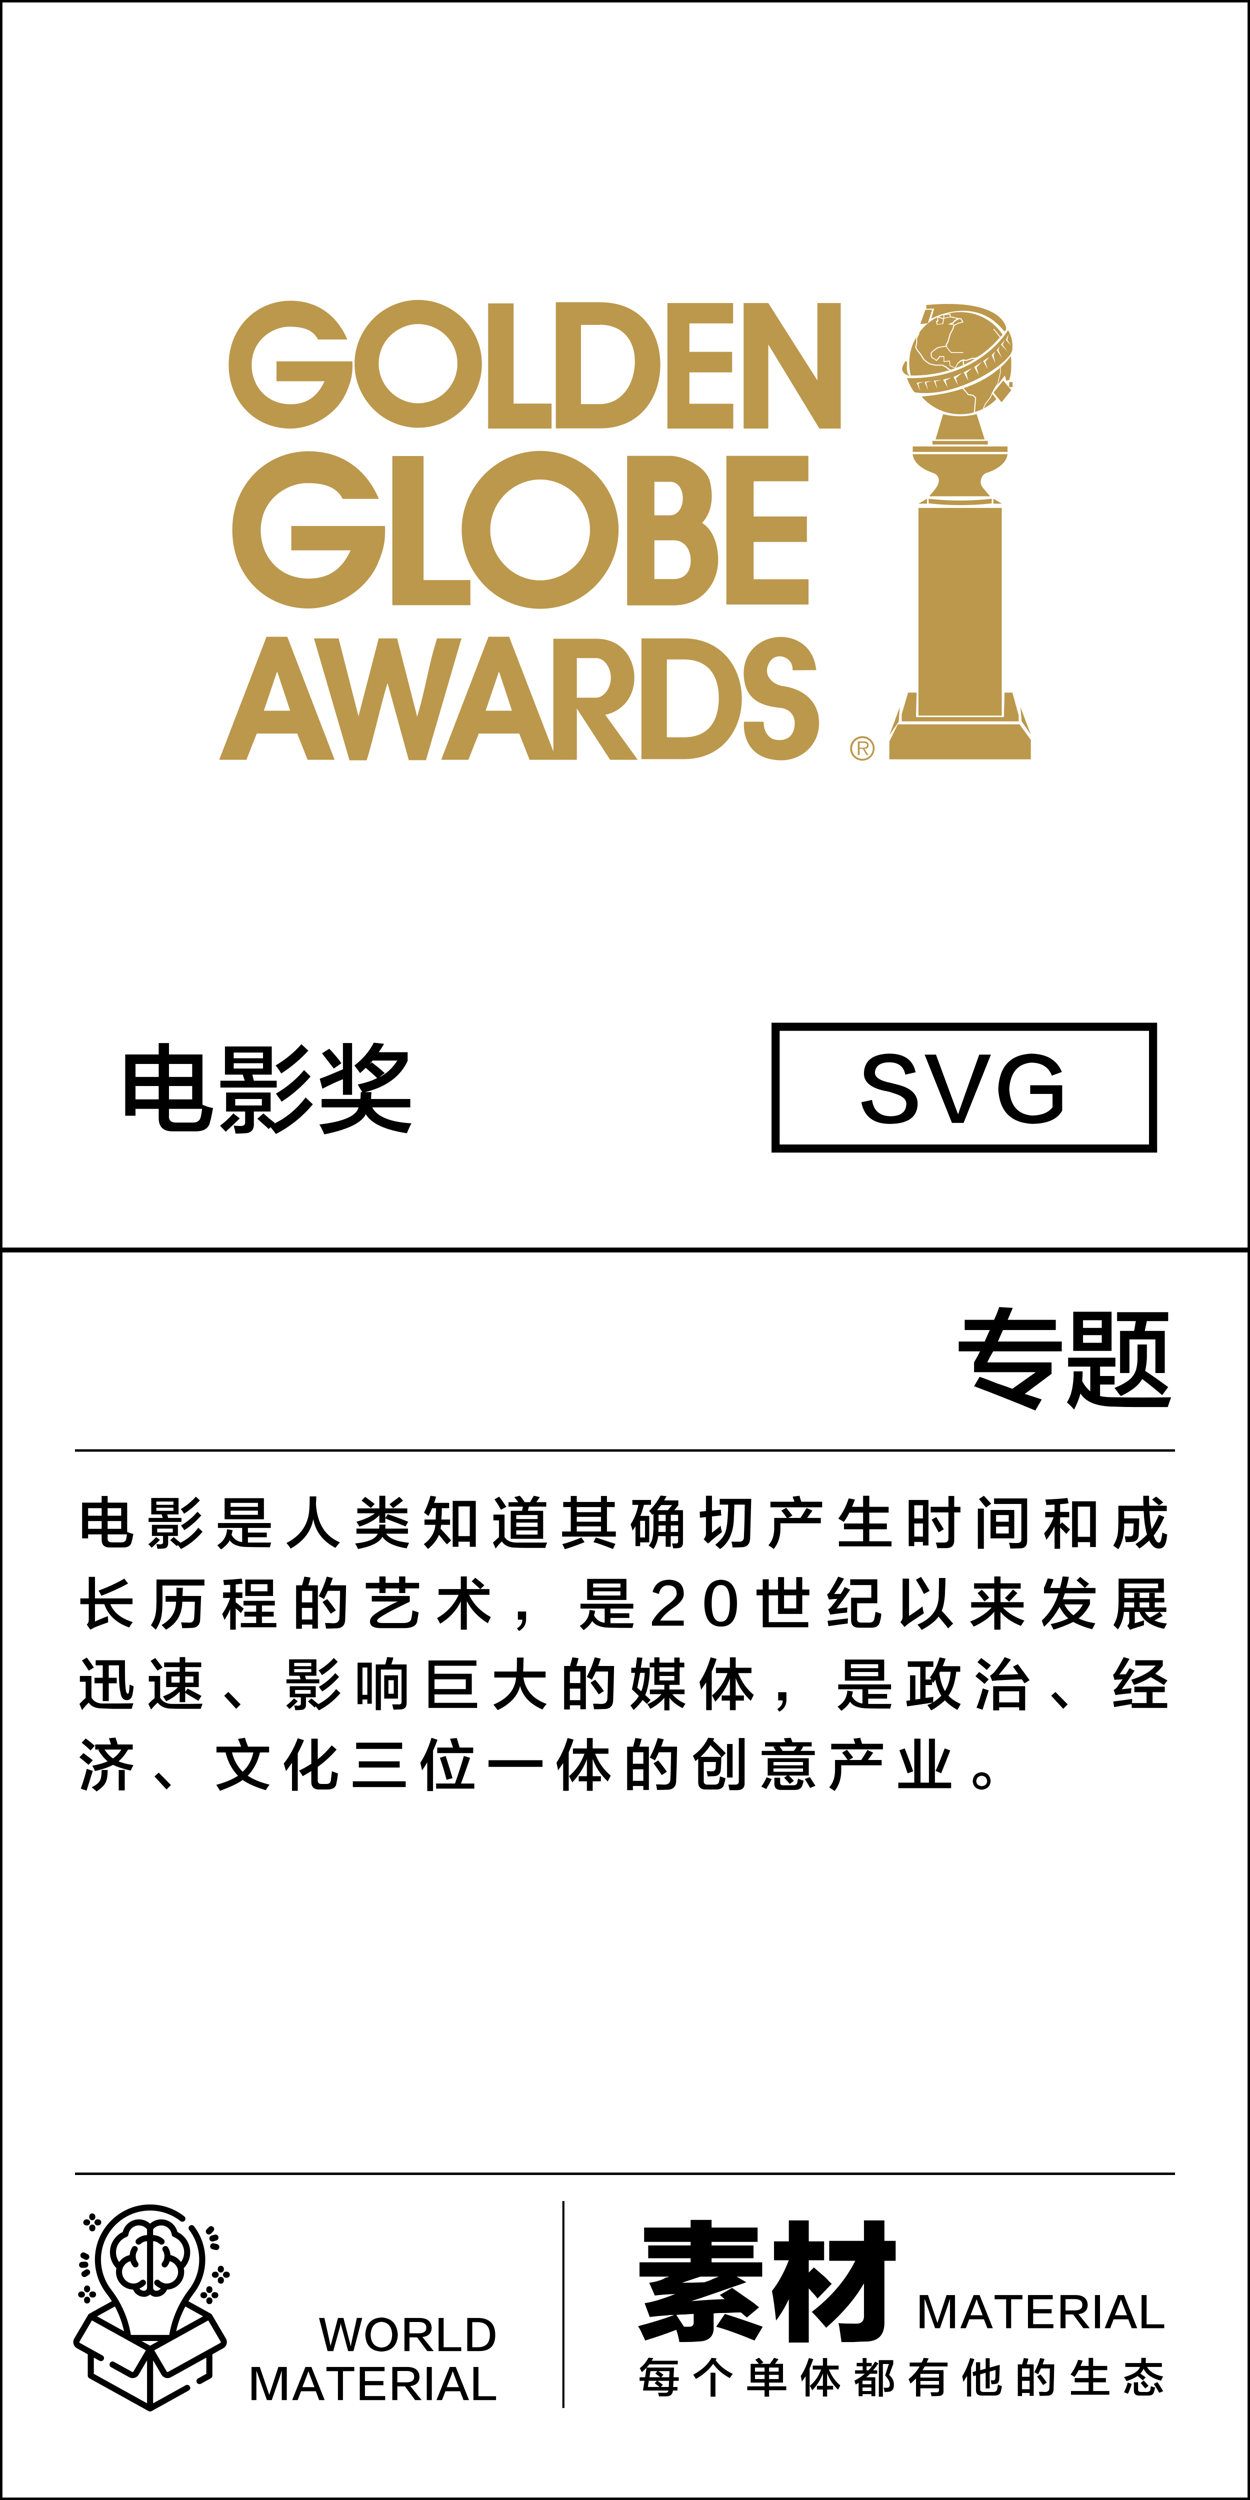 <?xml version="1.0" encoding="utf-8"?>
<!-- Generator: Adobe Illustrator 19.0.0, SVG Export Plug-In . SVG Version: 6.00 Build 0)  -->
<svg version="1.1" id="图层_1" xmlns="http://www.w3.org/2000/svg" xmlns:xlink="http://www.w3.org/1999/xlink" x="0px" y="0px"
	 width="308px" height="616px" viewBox="0 0 308 616" enable-background="new 0 0 308 616" xml:space="preserve">
<g id="XMLID_1485_">
	<g id="XMLID_1667_">
		<g id="XMLID_617_">
			<path id="XMLID_629_" d="M78.611,571.143h1.314c0.744,3.268,1.195,5.299,1.355,6.097c0.025,0.079,0.079,0.318,0.159,0.718h0.04
				c0.079-0.319,0.146-0.572,0.199-0.758c0.239-0.823,0.77-2.842,1.594-6.057h1.354c1.01,3.958,1.555,6.043,1.634,6.256
				c0.026,0.133,0.066,0.373,0.12,0.717h0.04c0.053-0.291,0.093-0.49,0.119-0.598c0.026-0.159,0.491-2.284,1.395-6.375h1.315
				l-2.152,8.168h-1.314c-1.09-4.064-1.661-6.162-1.714-6.295c-0.026-0.08-0.054-0.266-0.08-0.559h-0.039
				c-0.027,0.239-0.054,0.412-0.08,0.518c-0.026,0.107-0.611,2.219-1.753,6.336h-1.396L78.611,571.143z"/>
			<path id="XMLID_626_" d="M94.038,571.022c2.471,0.159,3.799,1.581,3.985,4.264c-0.134,2.63-1.475,4.011-4.025,4.145
				c-2.55-0.134-3.879-1.515-3.985-4.145C90.146,572.576,91.487,571.156,94.038,571.022z M93.958,578.435
				c1.7-0.079,2.591-1.129,2.67-3.148c-0.079-1.992-0.956-3.055-2.63-3.188c-1.674,0.134-2.564,1.196-2.67,3.188
				C91.408,577.253,92.284,578.302,93.958,578.435z"/>
			<path id="XMLID_623_" d="M106.874,579.311h-1.594l-2.511-3.387h-1.872v3.387h-1.235v-8.168h3.785
				c1.833,0.053,2.803,0.836,2.909,2.351c0,1.382-0.757,2.165-2.271,2.351L106.874,579.311z M100.897,572.139v2.789h2.271
				c1.275,0,1.899-0.465,1.873-1.395c0-0.93-0.624-1.395-1.873-1.395H100.897z"/>
			<path id="XMLID_621_" d="M113.653,579.311h-5.579v-8.168h1.235v7.213h4.344V579.311z"/>
			<path id="XMLID_618_" d="M117.882,579.311h-2.749v-8.168h2.71c2.735,0.053,4.13,1.408,4.184,4.064
				C122.079,577.996,120.698,579.364,117.882,579.311z M117.803,572.178h-1.435v6.178h1.435c1.938,0,2.909-1.05,2.909-3.148
				C120.658,573.24,119.688,572.231,117.803,572.178z"/>
		</g>
	</g>
	<g id="XMLID_1661_">
		<path id="XMLID_481_" d="M65.766,591.388l-2.551-7.173h-0.04v7.173h-1.195v-8.169h2.032l2.312,6.814h0.04l2.231-6.814h2.072v8.169
			h-1.235v-7.173h-0.04c-0.159,0.611-0.97,3.002-2.431,7.173H65.766z"/>
		<path id="XMLID_483_" d="M76.729,583.219l3.268,8.169h-1.354l-0.837-2.191h-3.627l-0.837,2.191h-1.354l3.268-8.169H76.729z
			 M76.011,584.295h-0.039c-0.08,0.238-0.16,0.479-0.239,0.717c-0.027,0.054-0.438,1.116-1.235,3.188h2.988
			c-0.797-2.071-1.209-3.134-1.235-3.188c0-0.025-0.014-0.08-0.04-0.159C76.077,584.533,76.011,584.348,76.011,584.295z"/>
		<path id="XMLID_486_" d="M87.294,584.255h-2.79v7.133h-1.235v-7.133h-2.829v-1.036h6.854V584.255z"/>
		<path id="XMLID_488_" d="M94.909,591.388h-6.256v-8.169h6.097v1.036h-4.821v2.431h4.542v1.036h-4.542v2.67h4.98V591.388z"/>
		<path id="XMLID_490_" d="M103.881,591.388h-1.594L99.776,588h-1.872v3.388h-1.235v-8.169h3.785
			c1.833,0.053,2.803,0.837,2.909,2.352c0,1.381-0.757,2.165-2.271,2.351L103.881,591.388z M97.904,584.215v2.789h2.271
			c1.275,0,1.899-0.464,1.873-1.395c0-0.93-0.624-1.395-1.873-1.395H97.904z"/>
		<path id="XMLID_493_" d="M105.16,591.388v-8.169h1.235v8.169H105.16z"/>
		<path id="XMLID_495_" d="M112.299,583.219l3.268,8.169h-1.354l-0.837-2.191h-3.627l-0.837,2.191h-1.354l3.268-8.169H112.299z
			 M111.581,584.295h-0.039c-0.08,0.238-0.16,0.479-0.239,0.717c-0.027,0.054-0.438,1.116-1.235,3.188h2.988
			c-0.797-2.071-1.209-3.134-1.235-3.188c0-0.025-0.014-0.08-0.04-0.159C111.647,584.533,111.581,584.348,111.581,584.295z"/>
		<path id="XMLID_498_" d="M122.227,591.388h-5.579v-8.169h1.235v7.213h4.344V591.388z"/>
	</g>
	<rect id="XMLID_1527_" x="138.565" y="542.332" width="0.51" height="51.008"/>
	<g id="XMLID_1526_">
		<path id="XMLID_13_" d="M157.601,586.638v-0.877h1.354l0.358-2.391h6.774c0,0.187-0.014,0.452-0.039,0.797
			c-0.027,0.718-0.054,1.249-0.08,1.594h1.275v0.877h-1.315c0,0.558-0.026,1.062-0.079,1.515h1.075v0.876h-1.115
			c-0.08,0.956-0.638,1.435-1.674,1.435h-1.754c-0.106-0.479-0.186-0.783-0.238-0.916c0.132,0.025,0.677,0.039,1.634,0.039
			c0.558,0.027,0.862-0.158,0.916-0.558h-6.256l0.358-2.391H157.601z M158.158,584.486c-0.159-0.319-0.333-0.639-0.519-0.957
			c0.903-0.69,1.62-1.555,2.152-2.59l1.155,0.079c-0.106,0.239-0.226,0.466-0.358,0.678h6.416v0.876h-7.014
			C159.566,583.185,158.955,583.822,158.158,584.486z M162.502,588.152c-0.054-0.053-0.134-0.12-0.239-0.199
			c-0.187-0.16-0.505-0.398-0.956-0.718l0.558-0.598h-1.992l-0.239,1.515H162.502z M160.271,584.246l-0.239,1.515h2.67
			c-0.213-0.159-0.532-0.398-0.957-0.718c-0.133-0.079-0.226-0.145-0.278-0.199l0.518-0.598H160.271z M164.773,588.152l0.079-1.515
			h-2.829l1.315,0.956l-0.519,0.559H164.773z M164.973,584.246h-2.79c0.452,0.266,0.877,0.559,1.275,0.877l-0.518,0.638h1.952
			L164.973,584.246z"/>
		<path id="XMLID_443_" d="M179.828,585.96c-1.78-0.956-3.148-2.125-4.104-3.507c-1.01,1.435-2.418,2.67-4.224,3.706
			c-0.027-0.053-0.094-0.146-0.199-0.278c-0.239-0.372-0.399-0.625-0.479-0.758c2.151-1.168,3.652-2.551,4.503-4.145l1.275,0.12
			c-0.08,0.159-0.174,0.306-0.279,0.438c1.01,1.408,2.417,2.537,4.225,3.387C180.359,585.137,180.12,585.482,179.828,585.96z
			 M175.086,590.543v-5.898h1.195v5.898H175.086z"/>
		<path id="XMLID_446_" d="M184.962,587.076v-4.623h2.032c-0.16-0.212-0.426-0.518-0.797-0.916c-0.027-0.053-0.054-0.094-0.08-0.119
			l0.916-0.479c0.187,0.186,0.492,0.518,0.917,0.996c0.08,0.106,0.133,0.173,0.159,0.199l-0.677,0.318h2.271
			c0.132-0.186,0.331-0.465,0.598-0.836c0.212-0.293,0.358-0.505,0.438-0.639l1.076,0.319c-0.133,0.187-0.358,0.491-0.677,0.917
			c-0.08,0.105-0.146,0.186-0.199,0.238h1.992v4.623h-3.428v0.916h4.225v0.957h-4.225v1.594h-1.115v-1.594h-4.264v-0.957h4.264
			v-0.916H184.962z M186.037,583.37v0.996h2.352v-0.996H186.037z M186.037,585.163v1.036h2.352v-1.036H186.037z M191.855,583.37
			h-2.352v0.996h2.352V583.37z M189.504,585.163v1.036h2.352v-1.036H189.504z"/>
		<path id="XMLID_452_" d="M198.502,590.503v-4.981c-0.292,0.426-0.598,0.863-0.916,1.315c-0.027-0.239-0.094-0.571-0.199-0.997
			c-0.027-0.186-0.054-0.318-0.08-0.398c0.823-1.221,1.487-2.695,1.992-4.423l1.076,0.279c-0.266,0.823-0.558,1.581-0.877,2.271
			v6.934H198.502z M200.256,583.848v-0.956h2.51v-1.873h1.036v1.873h2.83v0.956h-2.392c0.638,1.594,1.567,2.896,2.79,3.906
			c-0.027,0.105-0.106,0.278-0.239,0.518c-0.134,0.239-0.227,0.426-0.279,0.558c-1.275-1.222-2.179-2.576-2.71-4.064v3.108h1.475
			v0.916h-1.475v1.714h-1.036v-1.714h-1.474v-0.916h1.474v-3.068c-0.558,1.541-1.435,2.936-2.63,4.184
			c-0.079-0.186-0.226-0.478-0.438-0.877c-0.079-0.105-0.133-0.186-0.159-0.238c1.249-1.036,2.178-2.377,2.79-4.025H200.256z"/>
		<path id="XMLID_455_" d="M211.087,583.051v-0.836h1.474v-1.196h0.957v1.196h1.274v0.836h-1.274v0.996h0.478
			c0.611-0.637,1.156-1.354,1.634-2.151l0.798,0.438c-0.426,0.637-0.851,1.209-1.275,1.713h0.996v0.838h-1.754
			c-0.318,0.318-0.637,0.611-0.956,0.876h2.231v4.663h-0.956v-0.519h-2.191v0.519h-0.957v-3.309l-0.717,0.439
			c-0.027-0.08-0.067-0.199-0.12-0.359c-0.079-0.266-0.146-0.465-0.199-0.598c0.957-0.479,1.807-1.049,2.551-1.713h-2.392v-0.838
			h1.873v-0.996H211.087z M212.521,586.598v0.877h2.191v-0.877H212.521z M212.521,588.271v0.877h2.191v-0.877H212.521z
			 M216.546,590.543v-9.006h3.547v0.956l-0.996,2.71c0.797,0.691,1.182,1.488,1.155,2.391c0.026,1.116-0.438,1.701-1.395,1.754
			c-0.319,0.026-0.625,0.039-0.917,0.039c-0.026-0.344-0.093-0.703-0.199-1.076c0.133,0.027,0.398,0.041,0.797,0.041
			c0.479,0,0.718-0.279,0.718-0.838c0-0.637-0.386-1.367-1.156-2.191l0.917-2.829h-1.475v8.05H216.546z"/>
		<path id="XMLID_460_" d="M224.149,583.091v-0.956h2.949c0.08-0.133,0.173-0.332,0.279-0.598c0.105-0.239,0.186-0.425,0.239-0.559
			l1.195,0.12c-0.054,0.106-0.134,0.278-0.239,0.519c-0.106,0.213-0.187,0.385-0.239,0.518h5.141v0.956h-5.619
			c-0.053,0.079-0.119,0.199-0.199,0.358c-0.159,0.266-0.278,0.453-0.358,0.559h5.181v5.141c0.053,0.822-0.398,1.234-1.354,1.234
			c-0.426,0.027-0.957,0.041-1.595,0.041c-0.026-0.16-0.079-0.373-0.159-0.639c-0.026-0.133-0.054-0.238-0.08-0.318
			c0.425,0,0.877,0,1.355,0c0.531,0.053,0.771-0.159,0.717-0.638v-0.358h-4.582v2.032h-1.076v-4.463
			c-0.426,0.452-0.877,0.876-1.354,1.274c-0.08-0.186-0.214-0.49-0.399-0.916c-0.053-0.08-0.079-0.133-0.079-0.159
			c1.195-0.983,2.099-2.032,2.71-3.148H224.149z M226.78,584.924v0.916h4.582v-0.916H226.78z M226.78,586.678v0.916h4.582v-0.916
			H226.78z"/>
		<path id="XMLID_464_" d="M237.372,586.877c-0.027-0.16-0.067-0.385-0.12-0.678c-0.054-0.292-0.106-0.518-0.159-0.678
			c0.797-1.275,1.447-2.775,1.953-4.503l1.035,0.279c-0.238,0.718-0.505,1.421-0.797,2.112v7.093h-0.996v-5.062
			c-0.079,0.134-0.213,0.333-0.398,0.599C237.677,586.438,237.504,586.717,237.372,586.877z M242.871,588.511v-3.866l-1.354,0.398
			v3.508c-0.054,0.584,0.238,0.863,0.876,0.836h2.271c0.611,0,0.957-0.225,1.036-0.677c0.08-0.372,0.146-0.743,0.199-1.116
			c0.319,0.106,0.638,0.227,0.957,0.359c-0.08,0.531-0.174,0.996-0.279,1.395c-0.159,0.637-0.704,0.942-1.634,0.916h-2.989
			c-1.01,0.026-1.501-0.438-1.474-1.395v-3.547l-0.678,0.16l-0.159-0.996l0.837-0.24v-2.191h1.036v1.953l1.354-0.359v-2.59h0.996
			v2.312l2.471-0.678c-0.054,1.647-0.094,2.776-0.119,3.388c-0.027,0.877-0.346,1.314-0.957,1.314
			c-0.239,0.054-0.558,0.08-0.956,0.08c-0.026-0.16-0.066-0.385-0.119-0.678c-0.027-0.133-0.054-0.225-0.08-0.279
			c0.186,0,0.398,0,0.638,0c0.318,0.027,0.491-0.172,0.518-0.598c0.026-0.424,0.04-1.076,0.04-1.952l-1.435,0.398v4.145H242.871z"/>
		<path id="XMLID_467_" d="M250.793,590.383v-7.811h1.076c0.079-0.291,0.186-0.689,0.318-1.195c0.026-0.159,0.053-0.278,0.08-0.358
			l1.115,0.159c-0.106,0.479-0.239,0.943-0.398,1.395h1.714v7.771h-0.996v-0.717h-1.873v0.756H250.793z M251.829,583.569v2.071
			h1.873v-2.071H251.829z M251.829,586.638v2.072h1.873v-2.072H251.829z M256.173,590.344c-0.054-0.398-0.12-0.73-0.199-0.996
			c0.159,0,0.398,0,0.717,0c0.345,0.026,0.611,0.039,0.797,0.039c0.718,0,1.076-0.344,1.076-1.035
			c0.026-0.426,0.053-1.328,0.08-2.711c0.026-0.982,0.04-1.673,0.04-2.071h-2.192c-0.239,0.532-0.478,1.022-0.717,1.474
			c-0.054-0.025-0.134-0.079-0.239-0.158c-0.134-0.08-0.358-0.199-0.678-0.359c0.611-1.115,1.089-2.284,1.435-3.507l1.076,0.239
			c-0.026,0.106-0.08,0.253-0.159,0.438c-0.106,0.372-0.213,0.664-0.319,0.876h2.869c-0.054,2.896-0.106,4.889-0.159,5.979
			c0.026,1.195-0.545,1.779-1.714,1.753C257.354,590.33,256.783,590.344,256.173,590.344z M257.01,587.674
			c-0.452-0.691-0.943-1.395-1.475-2.112l0.837-0.519c0.478,0.559,0.996,1.236,1.554,2.033L257.01,587.674z"/>
		<path id="XMLID_473_" d="M264.771,585.682c-0.266-0.186-0.598-0.385-0.996-0.598c0.797-1.01,1.421-2.219,1.873-3.627l1.116,0.199
			c-0.16,0.479-0.333,0.916-0.519,1.314h1.993v-1.992h1.115v1.992h3.467v1.037h-3.467v1.952h3.148v1.036h-3.148v2.152h3.985v0.916
			h-9.444v-0.916h4.344v-2.152h-3.428v-1.036h3.428v-1.952h-2.471C265.529,584.539,265.196,585.098,264.771,585.682z"/>
		<path id="XMLID_475_" d="M281.581,586.518c-0.133-0.105-0.346-0.291-0.638-0.558c-0.292-0.239-0.505-0.411-0.638-0.519
			c-0.664,0.453-1.58,0.877-2.749,1.275c-0.054-0.105-0.146-0.278-0.279-0.518c-0.133-0.213-0.239-0.371-0.318-0.479
			c2.258-0.61,3.572-1.447,3.944-2.51h-3.626v-0.957h3.905c0.026-0.345,0.04-0.77,0.04-1.275h1.115c0,0.506-0.014,0.931-0.039,1.275
			h3.984v0.957h-3.666c0.718,1.222,2.046,2.006,3.985,2.351c-0.213,0.346-0.386,0.691-0.519,1.036
			c-2.231-0.558-3.666-1.541-4.304-2.949c-0.186,0.426-0.452,0.824-0.797,1.195c0.105,0.08,0.252,0.187,0.438,0.319
			c0.425,0.292,0.717,0.505,0.877,0.638L281.581,586.518z M277.915,589.826c-0.026-0.027-0.08-0.055-0.159-0.08
			c-0.373-0.16-0.638-0.253-0.797-0.279c0.398-0.797,0.703-1.594,0.916-2.391l0.996,0.318c-0.053,0.106-0.106,0.279-0.159,0.518
			C278.394,588.789,278.127,589.428,277.915,589.826z M280.704,590.264c-0.903,0.026-1.342-0.425-1.314-1.354v-1.913h1.036v1.714
			c-0.027,0.452,0.226,0.677,0.757,0.677h1.395c0.505,0,0.797-0.199,0.877-0.598c0.053-0.291,0.093-0.57,0.119-0.836
			c0.054,0.026,0.12,0.053,0.2,0.079c0.212,0.079,0.491,0.159,0.836,0.239c-0.079,0.479-0.173,0.851-0.278,1.115
			c-0.134,0.611-0.625,0.903-1.475,0.877H280.704z M282.179,588.511c-0.398-0.505-0.771-0.956-1.115-1.354l0.757-0.598
			c0.398,0.424,0.797,0.863,1.195,1.314L282.179,588.511z M285.646,589.586c-0.398-0.689-0.851-1.42-1.354-2.191l0.917-0.438
			c0.478,0.717,0.942,1.461,1.395,2.23L285.646,589.586z"/>
	</g>
	<g id="XMLID_1523_">
		<g id="XMLID_674_">
			<path id="XMLID_692_" d="M230.406,573.67l-2.551-7.173h-0.04v7.173h-1.195v-8.169h2.032l2.312,6.814h0.04l2.231-6.814h2.072
				v8.169h-1.235v-7.173h-0.04c-0.159,0.611-0.97,3.003-2.431,7.173H230.406z"/>
			<path id="XMLID_689_" d="M241.369,565.501l3.268,8.169h-1.354l-0.837-2.191h-3.627l-0.837,2.191h-1.354l3.268-8.169H241.369z
				 M240.651,566.576h-0.039c-0.08,0.24-0.16,0.479-0.239,0.718c-0.027,0.054-0.438,1.116-1.235,3.188h2.988
				c-0.797-2.072-1.209-3.135-1.235-3.188c0-0.026-0.014-0.079-0.04-0.159C240.718,566.816,240.651,566.631,240.651,566.576z"/>
			<path id="XMLID_687_" d="M251.935,566.537h-2.79v7.133h-1.235v-7.133h-2.829v-1.036h6.854V566.537z"/>
			<path id="XMLID_685_" d="M259.55,573.67h-6.256v-8.169h6.097v1.036h-4.821v2.431h4.542v1.036h-4.542v2.67h4.98V573.67z"/>
			<path id="XMLID_682_" d="M268.521,573.67h-1.594l-2.511-3.387h-1.872v3.387h-1.235v-8.169h3.785
				c1.833,0.054,2.803,0.837,2.909,2.351c0,1.383-0.757,2.166-2.271,2.352L268.521,573.67z M262.545,566.497v2.79h2.271
				c1.275,0,1.899-0.465,1.873-1.395c0-0.93-0.624-1.396-1.873-1.396H262.545z"/>
			<path id="XMLID_680_" d="M269.801,573.67v-8.169h1.235v8.169H269.801z"/>
			<path id="XMLID_677_" d="M276.939,565.501l3.268,8.169h-1.354l-0.837-2.191h-3.627l-0.837,2.191h-1.354l3.268-8.169H276.939z
				 M276.222,566.576h-0.039c-0.08,0.24-0.16,0.479-0.239,0.718c-0.027,0.054-0.438,1.116-1.235,3.188h2.988
				c-0.797-2.072-1.209-3.135-1.235-3.188c0-0.026-0.014-0.079-0.04-0.159C276.288,566.816,276.222,566.631,276.222,566.576z"/>
			<path id="XMLID_675_" d="M286.867,573.67h-5.579v-8.169h1.235v7.213h4.344V573.67z"/>
		</g>
	</g>
	<g id="XMLID_1522_">
		<path id="XMLID_411_" d="M180.373,563.732c1.091,0.756,2.897,2.016,5.416,3.779c0.587,0.504,1.008,0.84,1.26,1.007l-3.023,2.519
			c-0.169-0.166-0.421-0.377-0.755-0.629c-0.337-0.335-0.589-0.545-0.756-0.63c-0.756,0-1.89,0.043-3.4,0.126
			c-1.512,0-2.604,0.043-3.275,0.126v3.148c0.168,2.519-1.177,3.778-4.03,3.778c-0.673,0.083-2.141,0.126-4.408,0.126
			c-0.169-1.007-0.421-2.015-0.755-3.022c-2.353,0.923-4.912,1.805-7.684,2.645c-0.084-0.252-0.252-0.629-0.503-1.133
			c-0.504-1.178-0.926-1.975-1.26-2.394c3.526-0.923,6.506-1.846,8.942-2.771c-0.252,0-0.589,0-1.008,0
			c-0.504,0.084-0.882,0.125-1.134,0.125c-1.344,0.086-2.645,0.211-3.904,0.379l-1.26-3.4c1.512-0.252,2.854-0.587,4.03-1.008
			c1.091-0.335,2.268-0.756,3.527-1.26c-2.101,0.084-3.778,0.211-5.038,0.378l-1.386-3.149c1.343-0.166,2.561-0.503,3.652-1.007
			c0.168-0.167,0.504-0.294,1.008-0.378c0.083-0.082,0.167-0.126,0.252-0.126h-7.305v-3.526h12.595v-1.008h-10.454v-3.148h10.454
			v-0.882H158.71v-3.526h11.462v-1.889h5.164v1.889h11.335v3.526h-11.335v0.882h10.327v3.148h-10.327v1.008h12.469v3.526h-6.298
			l2.393,1.386c-2.184,0.756-5.207,1.807-9.067,3.148c-1.933,0.673-3.444,1.177-4.534,1.512c2.938-0.252,5.709-0.42,8.312-0.504
			c-0.17-0.083-0.378-0.252-0.63-0.504s-0.463-0.42-0.63-0.504L180.373,563.732z M170.928,570.156c-0.504,0-1.219,0.043-2.142,0.126
			c-0.925,0-1.638,0.043-2.141,0.126l1.889,2.896h1.008c1.008,0.084,1.468-0.334,1.386-1.26V570.156z M173.572,562.348
			c0.252-0.083,0.63-0.209,1.134-0.378c0.504-0.252,1.301-0.587,2.393-1.008h-4.534c-1.511,0.504-3.022,1.008-4.534,1.511
			C170.046,562.473,171.892,562.432,173.572,562.348z M178.61,570.156c2.686,0.84,5.793,1.889,9.32,3.148l-2.016,3.4
			c-3.863-1.596-7.012-2.729-9.446-3.4L178.61,570.156z"/>
		<path id="XMLID_416_" d="M194.369,547.107h4.912v5.164h3.778v4.66h-3.778v3.022l1.259-1.259c0.756,0.672,1.764,1.555,3.023,2.645
			c0.586,0.673,1.049,1.133,1.385,1.385l-3.526,3.652c-0.252-0.418-0.714-0.963-1.386-1.637c-0.336-0.419-0.588-0.713-0.755-0.881
			v13.35h-4.912v-10.705c-0.841,1.848-1.89,3.611-3.148,5.289c-0.337-3.189-0.674-5.624-1.008-7.305
			c1.594-2.016,2.979-4.534,4.156-7.557h-3.652v-4.66h3.652V547.107z M204.318,552.146h8.564v-5.038h5.038v5.038h2.771v4.912h-2.771
			v14.987c0.083,3.275-1.47,4.912-4.66,4.912c-0.588,0-1.596,0.041-3.022,0.126c-1.429,0-2.393,0-2.896,0
			c-0.085-0.673-0.252-1.848-0.504-3.526c-0.085-0.504-0.169-0.882-0.252-1.133c0.923,0.084,2.309,0.125,4.156,0.125
			c1.512,0.085,2.224-0.629,2.141-2.141V562.6c-2.1,3.695-5.207,7.348-9.319,10.957c-1.26-1.512-2.437-2.812-3.527-3.904
			c4.786-3.693,8.354-7.892,10.706-12.595h-6.424V552.146z"/>
	</g>
	<g id="XMLID_1486_">
		<path id="XMLID_1518_" d="M43.716,549.961c-0.449-1.801-2.09-3.112-3.983-3.112c-1.016,0-2.003,0.385-2.753,1.063
			c-0.751-0.678-1.736-1.063-2.753-1.063c-1.892,0-3.534,1.311-3.983,3.112c-1.928,0.924-3.152,2.851-3.152,5.018
			c0,1.463,0.574,2.857,1.589,3.894c-0.067,0.305-0.101,0.618-0.101,0.934c0,2.352,1.876,4.274,4.21,4.349
			c0.448,1.065,1.497,1.786,2.697,1.786l0.023,0c0.563-0.004,1.078-0.221,1.469-0.573c0.39,0.352,0.903,0.569,1.463,0.573l0.03,0
			c1.201,0,2.249-0.721,2.697-1.786c2.334-0.075,4.21-1.997,4.21-4.349c0-0.316-0.034-0.629-0.101-0.934
			c1.015-1.037,1.589-2.431,1.589-3.894C46.868,552.812,45.644,550.885,43.716,549.961z M35.499,564.448c-0.002,0-0.009,0-0.012,0
			c-0.462,0-0.877-0.219-1.141-0.565c0.505-0.2,0.973-0.498,1.381-0.884c0.3-0.283,0.313-0.756,0.03-1.056
			c-0.284-0.3-0.757-0.313-1.057-0.03c-0.416,0.393-0.922,0.647-1.463,0.735c-0.103,0.011-0.206,0.017-0.306,0.017
			c-1.575,0-2.857-1.281-2.857-2.857c0-0.314,0.051-0.622,0.15-0.916c0.328-0.851,1.056-1.508,1.905-1.743
			c0.144,0.468,0.37,0.902,0.67,1.275c0.148,0.183,0.364,0.278,0.582,0.278c0.165,0,0.33-0.054,0.469-0.165
			c0.321-0.259,0.372-0.729,0.113-1.051c-0.335-0.416-0.52-0.966-0.52-1.55c0-0.5,0.133-0.972,0.386-1.364
			c0.223-0.347,0.123-0.809-0.224-1.033c-0.347-0.223-0.809-0.123-1.033,0.224c-0.359,0.557-0.569,1.206-0.614,1.889
			c-1.05,0.225-1.973,0.844-2.597,1.717c-0.499-0.688-0.776-1.522-0.776-2.388c0-1.689,1.016-3.178,2.588-3.795
			c0.252-0.098,0.43-0.325,0.467-0.593c0.177-1.282,1.289-2.248,2.585-2.248c0.726,0,1.401,0.291,1.899,0.82
			c0.069,0.073,0.107,0.17,0.107,0.272v1.289c-0.953,0.033-1.869,0.402-2.588,1.061c-0.304,0.279-0.325,0.751-0.046,1.056
			c0.147,0.161,0.349,0.242,0.551,0.242c0.18,0,0.361-0.065,0.505-0.196c0.44-0.404,0.997-0.634,1.578-0.667v11.475
			C36.233,564.107,35.904,564.445,35.499,564.448z M44.598,557.367c-0.624-0.872-1.547-1.491-2.597-1.717
			c-0.046-0.684-0.256-1.332-0.614-1.889c-0.223-0.347-0.686-0.447-1.033-0.224c-0.347,0.224-0.447,0.686-0.224,1.033
			c0.253,0.392,0.386,0.864,0.386,1.364c0,0.584-0.185,1.134-0.52,1.55c-0.259,0.321-0.209,0.792,0.113,1.051
			c0.138,0.111,0.304,0.165,0.469,0.165c0.218,0,0.434-0.095,0.582-0.278c0.3-0.373,0.527-0.807,0.67-1.275
			c0.849,0.235,1.576,0.892,1.905,1.743c0.1,0.294,0.151,0.602,0.151,0.916c0,1.576-1.282,2.857-2.857,2.857
			c-0.1,0-0.203-0.006-0.306-0.017c-0.541-0.088-1.047-0.342-1.463-0.735c-0.3-0.283-0.773-0.27-1.056,0.03
			c-0.284,0.3-0.27,0.773,0.03,1.057c0.408,0.386,0.876,0.684,1.381,0.884c-0.263,0.346-0.678,0.565-1.141,0.565l-0.011,0
			c-0.405-0.003-0.734-0.341-0.734-0.753V552.22c0.581,0.032,1.138,0.263,1.578,0.667c0.143,0.132,0.324,0.196,0.504,0.196
			c0.202,0,0.404-0.081,0.551-0.242c0.279-0.304,0.258-0.777-0.046-1.056c-0.719-0.659-1.634-1.029-2.588-1.061v-1.289
			c0-0.102,0.038-0.199,0.107-0.272c0.499-0.529,1.173-0.82,1.899-0.82c1.297,0,2.408,0.967,2.585,2.248
			c0.037,0.268,0.216,0.495,0.467,0.593c1.572,0.616,2.588,2.105,2.588,3.794C45.374,555.846,45.097,556.679,44.598,557.367z"/>
		<path id="XMLID_1509_" d="M52.231,570.367c-0.068-0.114-0.167-0.211-0.283-0.276l-5.533-3.065
			c0.427-0.692,0.889-1.368,1.387-2.021c1.814-2.381,2.773-5.227,2.773-8.228c0-2.996-0.956-5.838-2.766-8.219
			c-0.249-0.329-0.718-0.393-1.047-0.143c-0.329,0.25-0.393,0.719-0.143,1.047c1.61,2.119,2.461,4.648,2.461,7.315
			c0,2.672-0.853,5.203-2.468,7.322c-2.551,3.348-4.243,7.224-4.903,11.225h-9.459c-0.655-4.041-2.33-7.893-4.853-11.157
			c-1.726-2.233-2.618-5.023-2.512-7.858c0.234-6.223,5.289-11.328,11.507-11.62c2.925-0.139,5.795,0.781,8.081,2.587
			c0.324,0.256,0.794,0.2,1.05-0.123c0.256-0.324,0.201-0.794-0.123-1.05c-2.568-2.029-5.792-3.061-9.078-2.907
			c-3.39,0.16-6.584,1.588-8.995,4.023c-2.41,2.434-3.808,5.643-3.935,9.034c-0.12,3.184,0.883,6.319,2.823,8.828
			c0.482,0.623,0.93,1.27,1.345,1.935l-5.549,3.075c-0.115,0.064-0.216,0.161-0.283,0.276l-3.432,5.849
			c-0.238,0.406-0.301,0.88-0.177,1.334c0.124,0.454,0.42,0.83,0.832,1.058l2.674,1.482v5.261c0,0.272,0.147,0.522,0.385,0.654
			l14.606,8.092c0.223,0.123,0.502,0.123,0.724,0l9.15-5.069c0.361-0.2,0.492-0.655,0.291-1.016c-0.2-0.361-0.655-0.492-1.016-0.291
			l-8.04,4.455v-10.588l2.064,3.519c0.324,0.552,0.896,0.859,1.489,0.859c0.286,0,0.576-0.071,0.845-0.22l8.712-4.827v3.993
			l-2.045,1.133c-0.361,0.2-0.492,0.655-0.291,1.016c0.137,0.246,0.391,0.385,0.654,0.385c0.123,0,0.247-0.03,0.362-0.093
			l2.43-1.346c0.238-0.132,0.385-0.382,0.385-0.654v-5.261l2.674-1.482c0.412-0.228,0.707-0.604,0.832-1.059
			c0.125-0.454,0.061-0.928-0.177-1.334L52.231,570.367z M36.98,577.983l-2.101-1.164h4.203L36.98,577.983z M50.044,570.745
			l-6.641,3.679c0.461-2.105,1.226-4.162,2.266-6.102L50.044,570.745z M28.311,568.311c1.034,1.925,1.795,3.987,2.252,6.117
			l-6.647-3.683L28.311,568.311z M23.121,580.918l1.4,0.776c0.115,0.064,0.239,0.094,0.362,0.094c0.263,0,0.518-0.139,0.654-0.385
			c0.2-0.361,0.069-0.816-0.291-1.016l-5.569-3.085c-0.076-0.042-0.104-0.109-0.114-0.146s-0.02-0.108,0.024-0.184l3.063-5.22
			l13.298,7.368l-3.069,5.23c-0.066,0.112-0.207,0.151-0.321,0.088l-4.458-2.47c-0.361-0.2-0.816-0.069-1.016,0.291
			c-0.2,0.361-0.069,0.816,0.291,1.016l4.458,2.47c0.269,0.149,0.559,0.22,0.845,0.22c0.593,0,1.166-0.307,1.49-0.859l2.064-3.519
			v10.587l-13.112-7.264V580.918z M54.398,577.156c-0.01,0.036-0.038,0.103-0.114,0.146l-12.881,7.136
			c-0.114,0.063-0.256,0.024-0.321-0.088l-3.069-5.23l13.299-7.368l3.063,5.22C54.418,577.048,54.408,577.12,54.398,577.156z"/>
		<path id="XMLID_1508_" d="M21.458,564.834h0.004c0.413-0.002,0.746-0.338,0.744-0.751l-0.001-0.186
			c-0.002-0.412-0.337-0.744-0.747-0.744c-0.002,0-0.003,0-0.004,0c-0.413,0.002-0.746,0.338-0.744,0.751l0.001,0.186
			C20.712,564.502,21.046,564.834,21.458,564.834z"/>
		<path id="XMLID_1507_" d="M20.717,566.833c0.002,0.412,0.336,0.744,0.747,0.744h0.004c0.413-0.002,0.746-0.338,0.744-0.751
			l-0.001-0.186c-0.002-0.411-0.336-0.743-0.747-0.743c-0.001,0-0.003,0-0.004,0c-0.413,0.002-0.746,0.338-0.743,0.751
			L20.717,566.833z"/>
		<path id="XMLID_1506_" d="M22.738,566.11h0.004l0.186-0.001c0.413-0.002,0.746-0.339,0.744-0.751
			c-0.002-0.411-0.336-0.743-0.747-0.743c-0.002,0-0.003,0-0.004,0l-0.186,0.001c-0.413,0.002-0.746,0.339-0.744,0.751
			C21.993,565.778,22.327,566.11,22.738,566.11z"/>
		<path id="XMLID_1505_" d="M19.996,566.116H20l0.186-0.001c0.413-0.002,0.745-0.339,0.743-0.751
			c-0.002-0.411-0.336-0.743-0.747-0.743c-0.001,0-0.003,0-0.004,0l-0.186,0.001c-0.413,0.002-0.746,0.339-0.743,0.751
			C19.251,565.784,19.585,566.116,19.996,566.116z"/>
		<path id="XMLID_1504_" d="M53.666,559.03l0.001,0.186c0.002,0.411,0.336,0.743,0.747,0.743h0.004
			c0.413-0.002,0.746-0.338,0.744-0.751l-0.001-0.186c-0.002-0.411-0.336-0.744-0.747-0.744c-0.001,0-0.002,0-0.004,0
			C53.997,558.281,53.664,558.618,53.666,559.03z"/>
		<path id="XMLID_1503_" d="M54.421,562.703h0.004c0.413-0.002,0.745-0.339,0.743-0.751l-0.001-0.186
			c-0.002-0.412-0.336-0.744-0.747-0.744c-0.002,0-0.003,0-0.004,0c-0.413,0.002-0.745,0.339-0.743,0.751l0.001,0.186
			C53.675,562.371,54.01,562.703,54.421,562.703z"/>
		<path id="XMLID_1502_" d="M55.881,559.74c-0.001,0-0.002,0-0.004,0l-0.186,0.001c-0.413,0.002-0.745,0.338-0.744,0.751
			c0.002,0.412,0.336,0.744,0.747,0.744h0.004l0.186-0.001c0.413-0.002,0.746-0.338,0.744-0.751
			C56.627,560.072,56.292,559.74,55.881,559.74z"/>
		<path id="XMLID_1501_" d="M52.952,561.241h0.004l0.186-0.001c0.413-0.002,0.746-0.338,0.744-0.751
			c-0.002-0.411-0.336-0.744-0.747-0.744c-0.001,0-0.002,0-0.004,0l-0.186,0.001c-0.413,0.002-0.746,0.338-0.744,0.751
			C52.207,560.909,52.541,561.241,52.952,561.241z"/>
		<path id="XMLID_1500_" d="M22.736,547.065h0.004c0.413-0.002,0.745-0.339,0.743-0.751l-0.001-0.186
			c-0.002-0.411-0.336-0.743-0.747-0.743c-0.002,0-0.003,0-0.004,0c-0.413,0.002-0.745,0.338-0.743,0.751l0.001,0.186
			C21.991,546.733,22.325,547.065,22.736,547.065z"/>
		<path id="XMLID_1499_" d="M23.488,548.87c-0.002-0.411-0.336-0.743-0.747-0.743c-0.002,0-0.003,0-0.004,0
			c-0.413,0.002-0.745,0.338-0.743,0.751l0.001,0.186c0.002,0.411,0.336,0.743,0.747,0.743h0.004
			c0.413-0.002,0.745-0.339,0.743-0.751L23.488,548.87z"/>
		<path id="XMLID_1498_" d="M24.017,548.34h0.004l0.186-0.001c0.413-0.002,0.745-0.338,0.743-0.751
			c-0.002-0.411-0.336-0.743-0.747-0.743c-0.001,0-0.003,0-0.004,0l-0.186,0.001c-0.413,0.002-0.746,0.338-0.743,0.751
			C23.272,548.008,23.606,548.34,24.017,548.34z"/>
		<path id="XMLID_1497_" d="M21.274,548.347h0.004l0.186-0.001c0.413-0.002,0.746-0.339,0.743-0.751
			c-0.002-0.411-0.336-0.743-0.747-0.743c-0.002,0-0.003,0-0.004,0l-0.186,0.001c-0.413,0.002-0.745,0.339-0.743,0.751
			C20.529,548.015,20.863,548.347,21.274,548.347z"/>
		<path id="XMLID_1496_" d="M51.579,563.321c-0.413,0.002-0.745,0.338-0.743,0.751l0.001,0.186c0.002,0.411,0.336,0.743,0.747,0.743
			h0.004c0.413-0.002,0.745-0.339,0.743-0.751l-0.001-0.186C52.328,563.652,51.988,563.322,51.579,563.321z"/>
		<path id="XMLID_1495_" d="M51.59,567.745h0.004c0.413-0.002,0.746-0.339,0.743-0.751l-0.001-0.186
			c-0.002-0.411-0.336-0.743-0.747-0.743c-0.002,0-0.003,0-0.004,0c-0.413,0.002-0.746,0.338-0.743,0.751l0.001,0.186
			C50.845,567.413,51.179,567.745,51.59,567.745z"/>
		<path id="XMLID_1494_" d="M52.864,566.278h0.004l0.186-0.001c0.413-0.002,0.745-0.338,0.743-0.751
			c-0.002-0.411-0.336-0.743-0.747-0.743c-0.001,0-0.003,0-0.004,0l-0.186,0.001c-0.413,0.002-0.746,0.338-0.743,0.751
			C52.119,565.946,52.454,566.278,52.864,566.278z"/>
		<path id="XMLID_1493_" d="M50.304,564.788l-0.186,0.001c-0.413,0.002-0.746,0.339-0.743,0.751
			c0.002,0.411,0.336,0.743,0.747,0.743h0.004l0.186-0.001c0.413-0.002,0.745-0.338,0.743-0.751
			C51.053,565.119,50.721,564.787,50.304,564.788z"/>
		<path id="XMLID_1492_" d="M51.609,551.771c0.095,0.327,0.393,0.54,0.718,0.54c0.068,0,0.138-0.009,0.207-0.03l0.763-0.22
			c0.397-0.114,0.625-0.529,0.511-0.925c-0.114-0.397-0.529-0.625-0.925-0.511l-0.763,0.22
			C51.723,550.96,51.494,551.375,51.609,551.771z"/>
		<path id="XMLID_1491_" d="M51.469,550.581c0.196,0,0.392-0.077,0.539-0.229l0.551-0.572c0.286-0.297,0.277-0.77-0.02-1.057
			c-0.298-0.286-0.771-0.277-1.057,0.021l-0.551,0.572c-0.286,0.297-0.277,0.77,0.02,1.057
			C51.096,550.512,51.282,550.581,51.469,550.581z"/>
		<path id="XMLID_1490_" d="M53.474,552.95l-0.771-0.191c-0.4-0.099-0.806,0.146-0.905,0.546c-0.099,0.401,0.146,0.806,0.546,0.905
			l0.771,0.191c0.06,0.015,0.121,0.022,0.18,0.022c0.335,0,0.641-0.228,0.725-0.568C54.119,553.454,53.875,553.049,53.474,552.95z"
			/>
		<path id="XMLID_1489_" d="M20.224,558.805c0.013,0,0.026,0,0.039-0.001l0.793-0.041c0.412-0.022,0.729-0.373,0.707-0.785
			c-0.021-0.412-0.373-0.732-0.785-0.707l-0.793,0.042c-0.412,0.021-0.729,0.373-0.707,0.785
			C19.499,558.496,19.829,558.805,20.224,558.805z"/>
		<path id="XMLID_1488_" d="M20.215,556.406l0.707,0.361c0.109,0.055,0.225,0.082,0.339,0.082c0.272,0,0.534-0.149,0.667-0.408
			c0.187-0.368,0.041-0.818-0.327-1.005l-0.708-0.361c-0.368-0.187-0.818-0.041-1.005,0.327
			C19.701,555.769,19.847,556.219,20.215,556.406z"/>
		<path id="XMLID_1487_" d="M21.867,560.523c0.346-0.225,0.445-0.687,0.22-1.034c-0.225-0.346-0.688-0.444-1.034-0.219l-0.666,0.432
			c-0.346,0.225-0.444,0.688-0.22,1.034c0.143,0.22,0.383,0.341,0.627,0.341c0.139,0,0.281-0.039,0.406-0.121L21.867,560.523z"/>
	</g>
</g>
<g id="XMLID_1484_">
	<path id="XMLID_102_" d="M237.701,327.721v-2.518h7.236c0.56-1.188,0.979-2.237,1.259-3.146l3.356,0.209l-1.259,2.938h11.853v2.518
		h-13.006c-0.42,0.909-0.839,1.854-1.259,2.832h15.733v2.412h-16.887c-0.21,0.351-0.49,0.839-0.84,1.469
		c-0.28,0.561-0.489,0.979-0.629,1.258h15.838v2.832l-6.607,4.93l4.195,1.363l-1.573,2.728c-5.386-2.239-10.42-4.229-15.104-5.979
		l1.364-2.308c0.907,0.28,2.308,0.805,4.195,1.573c1.678,0.561,2.971,1.015,3.881,1.364l5.769-4.092h-15.209v-2.412
		c0.14-0.278,0.42-0.769,0.84-1.469c0.278-0.559,0.488-0.979,0.629-1.258h-5.244v-2.412h6.398c0.419-0.979,0.839-1.923,1.258-2.832
		H237.701z"/>
	<path id="XMLID_108_" d="M263.188,336.74v-2.202h11.643v2.202h-3.775v2.309h3.565v2.098h-3.565v2.832
		c0.698,0.209,1.992,0.314,3.881,0.314c4.264,0.068,8.811,0.068,13.635,0c-0.07,0.209-0.21,0.593-0.419,1.153
		c-0.21,0.63-0.352,1.049-0.42,1.259c-3.497,0-6.049,0-7.657,0c-1.888,0-3.671-0.036-5.349-0.105c-4.337,0-7.169-1.084-8.496-3.251
		c-0.28,1.118-0.805,2.446-1.573,3.985c-0.561-0.699-1.154-1.295-1.783-1.783c1.118-1.607,1.679-4.159,1.679-7.656h2.202
		c0,0.909-0.036,1.714-0.104,2.412c0.559,1.049,1.223,1.889,1.992,2.518v-6.084H263.188z M264.447,332.859v-9.649h9.44v9.649
		H264.447z M266.859,325.308v1.888h4.615v-1.888H266.859z M266.859,328.979v1.889h4.615v-1.889H266.859z M286.369,343.768
		c-1.539-1.327-3.183-2.656-4.93-3.985c-0.84,1.539-2.588,2.937-5.245,4.196c-0.07-0.069-0.209-0.211-0.419-0.42
		c-0.49-0.698-0.875-1.223-1.154-1.574c2.377-0.979,3.881-1.956,4.511-2.936c0.769-0.908,1.153-2.447,1.153-4.615v-3.146h2.308
		v3.041c0,0.98-0.141,2.134-0.419,3.461c1.607,1.049,3.495,2.379,5.663,3.986L286.369,343.768z M275.251,325.518v-2.203h12.586
		v2.203h-5.244l-0.524,2.412h4.93v10.385h-2.308v-8.287h-6.397v8.287h-2.308V327.93h3.461l0.42-2.412H275.251z"/>
</g>
<g id="XMLID_1424_">
	<g id="XMLID_2555_">
		<path id="XMLID_2825_" d="M27.125,381.295c-1.422,0.035-2.115-0.639-2.078-2.023v-1.203h-3.336v0.984h-1.477v-8.805h4.812v-1.641
			h1.477v1.641h4.812v7.219c0.474,0.219,0.984,0.383,1.531,0.492c-0.037,0.109-0.073,0.273-0.109,0.492
			c-0.073,0.474-0.183,0.966-0.328,1.477c-0.183,0.947-0.912,1.402-2.188,1.367H27.125z M21.711,371.615v1.859h3.336v-1.859H21.711z
			 M21.711,374.787v1.914h3.336v-1.914H21.711z M31.117,379.107c0.072-0.328,0.127-0.675,0.164-1.039h-4.758v0.93
			c-0.073,0.729,0.31,1.075,1.148,1.039h2.188C30.588,380.073,31.008,379.764,31.117,379.107z M29.859,371.615h-3.336v1.859h3.336
			V371.615z M26.523,376.701h3.336v-1.914h-3.336V376.701z"/>
		<path id="XMLID_2815_" d="M37.381,381.35l-0.82-0.875c0.547-0.365,1.185-0.948,1.914-1.75l0.93,0.711
			C38.967,379.873,38.292,380.51,37.381,381.35z M37.271,373.146V369.1h6.727v4.047h-2.789l0.219,0.875h3.281v0.984h-8.094v-0.984
			h3.5c-0.037-0.109-0.092-0.273-0.164-0.492c-0.037-0.146-0.073-0.273-0.109-0.383H37.271z M37.436,378.451v-2.734h6.398v2.734
			h-2.406v1.695c0.036,0.947-0.401,1.422-1.312,1.422c-0.292,0.035-0.729,0.055-1.312,0.055c0-0.037-0.019-0.092-0.055-0.164
			c0-0.146-0.073-0.475-0.219-0.984c0.4,0.035,0.729,0.055,0.984,0.055c0.438,0,0.656-0.164,0.656-0.492v-1.586H37.436z
			 M38.529,369.975v0.82h4.211v-0.82H38.529z M38.529,371.506v0.766h4.211v-0.766H38.529z M38.748,376.646v0.93h3.828v-0.93H38.748z
			 M43.561,380.967c-0.292-0.293-0.784-0.73-1.477-1.312c0.51,0.4,0.455,0.346-0.164-0.164l0.875-0.766
			c0.182,0.146,0.455,0.383,0.82,0.711c0.364,0.291,0.638,0.51,0.82,0.656l-0.109,0.109c1.75-0.839,3.263-2.097,4.539-3.773
			l1.039,0.984c-1.495,1.786-3.264,3.207-5.305,4.266l-0.766-0.984L43.561,380.967z M45.365,372.982
			c-0.256-0.438-0.529-0.82-0.82-1.148c1.458-0.875,2.697-1.896,3.719-3.062l0.984,0.93
			C48.117,370.94,46.823,372.034,45.365,372.982z M45.42,377.029c-0.109-0.183-0.292-0.438-0.547-0.766
			c-0.109-0.183-0.201-0.311-0.273-0.383c1.604-0.948,2.953-2.078,4.047-3.391l0.93,0.93
			C48.336,374.842,46.951,376.045,45.42,377.029z"/>
		<path id="XMLID_2810_" d="M53.706,376.482v-1.203h13.016v1.203h-5.633v1.148h4.648v1.148h-4.648v1.312c1.859,0,3.773,0,5.742,0
			c-0.037,0.035-0.073,0.127-0.109,0.273c-0.109,0.4-0.183,0.691-0.219,0.875c-2.479,0-4.32-0.02-5.523-0.055
			c-2.188,0-3.646-0.547-4.375-1.641c-0.401,0.766-1.112,1.512-2.133,2.242c-0.292-0.328-0.602-0.676-0.93-1.039
			c1.494-0.875,2.297-2.188,2.406-3.938l1.367,0.219c-0.073,0.438-0.164,0.82-0.273,1.148c0.583,1.057,1.458,1.658,2.625,1.805v-3.5
			H53.706z M55.347,374.35v-5.195h9.68v5.195H55.347z M56.823,370.303v0.984h6.727v-0.984H56.823z M56.823,372.217v1.039h6.727
			v-1.039H56.823z"/>
		<path id="XMLID_2808_" d="M82.665,381.404c-3.1-1.641-4.922-4.011-5.469-7.109c-0.547,3.062-2.406,5.486-5.578,7.273
			c-0.292-0.475-0.639-0.93-1.039-1.367c3.5-1.787,5.377-4.521,5.633-8.203c0.072-0.875,0.109-1.969,0.109-3.281h1.641
			c-0.037,0.109-0.055,0.438-0.055,0.984c-0.037,0.438-0.055,0.766-0.055,0.984c0.328,4.739,2.297,7.856,5.906,9.352
			C83.284,380.547,82.92,381.002,82.665,381.404z"/>
		<path id="XMLID_2803_" d="M87.834,377.904v-1.258h5.578c0.036-0.183,0.055-0.511,0.055-0.984h1.531
			c0,0.146-0.019,0.328-0.055,0.547c0,0.219,0,0.364,0,0.438h5.578v1.258h-5.359c0.802,1.203,2.68,1.95,5.633,2.242
			c-0.219,0.51-0.42,0.965-0.602,1.367c-3.026-0.475-5.014-1.422-5.961-2.844c-0.729,1.385-2.734,2.387-6.016,3.008
			c-0.219-0.512-0.456-0.967-0.711-1.367c3.208-0.328,5.067-1.131,5.578-2.406H87.834z M99.92,376.1
			c-0.948-0.401-2.352-0.948-4.211-1.641c-0.328-0.146-0.584-0.256-0.766-0.328v1.094h-1.477v-1.859
			c-1.094,1.166-2.734,2.096-4.922,2.789c-0.037-0.073-0.092-0.183-0.164-0.328c-0.109-0.183-0.292-0.475-0.547-0.875
			c1.969-0.547,3.481-1.24,4.539-2.078h-4.32v-1.203h5.414v-3.117h1.477v3.117h5.414v1.203h-5.414v1.203l0.602-0.984
			c1.531,0.51,3.208,1.13,5.031,1.859L99.92,376.1z M91.389,371.561c-0.219-0.146-0.565-0.42-1.039-0.82
			c-0.584-0.475-1.003-0.803-1.258-0.984l0.875-0.93c0.729,0.51,1.513,1.094,2.352,1.75L91.389,371.561z M96.857,371.615
			l-0.875-0.984c0.109-0.073,0.255-0.183,0.438-0.328c0.838-0.62,1.494-1.112,1.969-1.477l0.93,0.93
			C98.334,370.521,97.514,371.141,96.857,371.615z"/>
		<path id="XMLID_2799_" d="M105.582,373.529c-0.401-0.292-0.766-0.565-1.094-0.82c0.619-1.167,1.148-2.553,1.586-4.156l1.367,0.219
			c-0.037,0.109-0.073,0.255-0.109,0.438c-0.146,0.474-0.273,0.838-0.383,1.094h3.719v1.312h-1.805c0,0.729-0.037,1.658-0.109,2.789
			h2.133v1.312h-2.188c-0.037,0.328-0.092,0.638-0.164,0.93c1.094,1.166,1.969,2.133,2.625,2.898l-1.039,0.984
			c-0.146-0.146-0.347-0.365-0.602-0.656c-0.584-0.766-1.039-1.331-1.367-1.695c-0.401,1.13-1.295,2.297-2.68,3.5
			c-0.365-0.438-0.711-0.84-1.039-1.203c1.75-1.276,2.697-2.862,2.844-4.758h-2.68v-1.312h2.734
			c0.036-0.292,0.055-0.766,0.055-1.422c0.036-0.584,0.055-1.039,0.055-1.367h-0.984c-0.109,0.364-0.347,0.893-0.711,1.586
			C105.673,373.347,105.618,373.456,105.582,373.529z M111.543,381.131v-11.32h5.688v11.32h-1.477v-1.258h-2.789v1.258H111.543z
			 M112.965,371.178v7.328h2.789v-7.328H112.965z"/>
		<path id="XMLID_2792_" d="M122.127,381.568l-0.656-1.477c0.547-0.511,1.039-0.967,1.477-1.367v-4.102h-1.367v-1.422h2.734v5.523
			c0.547,0.911,1.567,1.367,3.062,1.367c3.135,0,5.614,0,7.438,0c-0.037,0.072-0.092,0.199-0.164,0.383
			c-0.146,0.363-0.237,0.674-0.273,0.93c-2.078,0-3.573,0-4.484,0c-1.094,0-2.023-0.02-2.789-0.055
			c-1.641,0-2.789-0.512-3.445-1.531C123.111,380.328,122.601,380.912,122.127,381.568z M123.439,371.998
			c-0.511-0.912-1.039-1.769-1.586-2.57l1.148-0.656c0.182,0.255,0.438,0.602,0.766,1.039c0.438,0.656,0.766,1.148,0.984,1.477
			L123.439,371.998z M125.299,371.232v-1.094h2.406c-0.328-0.438-0.656-0.857-0.984-1.258l1.367-0.328
			c0.4,0.438,0.783,0.947,1.148,1.531l-0.055,0.055h1.422c0.547-0.912,0.856-1.44,0.93-1.586l1.477,0.328
			c-0.109,0.182-0.401,0.602-0.875,1.258h2.461v1.094h-4.266l-0.273,1.039h3.773v6.891h-7.984v-6.891h2.789l0.219-1.039H125.299z
			 M127.213,373.311v0.984h5.25v-0.984H127.213z M127.213,375.17v1.039h5.25v-1.039H127.213z M127.213,377.084v1.039h5.25v-1.039
			H127.213z"/>
		<path id="XMLID_2785_" d="M138.78,371.342v-1.258h1.859v-1.477h1.477v1.477h5.961v-1.477h1.477v1.477h1.914v1.258h-1.914v6.016
			h2.188v1.258h-13.234v-1.258h2.133v-6.016H138.78z M139.163,381.732c-0.073-0.256-0.237-0.602-0.492-1.039
			c-0.073-0.109-0.109-0.184-0.109-0.219c1.531-0.401,3.099-0.948,4.703-1.641l0.766,1.148
			C142.353,380.674,140.73,381.258,139.163,381.732z M142.116,371.342v1.258h5.961v-1.258H142.116z M142.116,373.748v1.203h5.961
			v-1.203H142.116z M142.116,376.1v1.258h5.961V376.1H142.116z M151.03,381.678c-0.183-0.074-0.456-0.184-0.82-0.328
			c-1.787-0.693-3.117-1.148-3.992-1.367l0.602-1.148c1.312,0.438,2.916,0.966,4.812,1.586L151.03,381.678z"/>
		<path id="XMLID_2776_" d="M155.817,370.795v-1.203h4.594v1.203h-1.75c-0.219,0.947-0.511,1.859-0.875,2.734h2.188v6.508h-2.242
			v0.93h-1.148v-4.922c-0.073,0.109-0.183,0.291-0.328,0.547c-0.183,0.219-0.311,0.4-0.383,0.547
			c-0.146-0.547-0.311-1.058-0.492-1.531c0.911-1.35,1.549-2.953,1.914-4.812H155.817z M158.935,378.834v-4.102h-1.203v4.102
			H158.935z M160.739,373.256c-0.073-0.109-0.219-0.292-0.438-0.547c-0.183-0.183-0.311-0.311-0.383-0.383
			c1.13-1.094,2.078-2.37,2.844-3.828l1.477,0.164l-0.602,1.039h3.5v1.203l-0.984,1.203h2.133v7.82
			c0.036,1.02-0.401,1.531-1.312,1.531c-0.328,0.035-0.693,0.055-1.094,0.055c-0.073-0.328-0.164-0.73-0.273-1.203
			c0.255,0,0.528,0,0.82,0c0.474,0.035,0.692-0.146,0.656-0.547v-1.258h-1.805v2.625h-1.258v-2.625h-1.859
			c-0.109,1.13-0.492,2.188-1.148,3.172c-0.365-0.256-0.748-0.529-1.148-0.82c0.51-0.656,0.82-1.295,0.93-1.914
			c0.146-0.656,0.219-1.714,0.219-3.172v-2.734L160.739,373.256z M165.606,370.85h-2.68c-0.328,0.4-0.675,0.82-1.039,1.258h2.68
			L165.606,370.85z M162.271,375.881c0,0.583-0.019,1.111-0.055,1.586h1.805v-1.586H162.271z M162.271,373.256v1.531h1.75v-1.531
			H162.271z M167.083,373.256h-1.805v1.531h1.805V373.256z M165.278,375.881v1.586h1.805v-1.586H165.278z"/>
		<path id="XMLID_2773_" d="M172.472,373.967l-0.055-1.477l1.531-0.164v-3.773h1.477v3.664l2.188-0.219l0.109,1.422l-2.297,0.219
			v3.992c0.4-0.256,1.111-0.82,2.133-1.695c0.036,0.364,0.146,0.893,0.328,1.586c-0.984,0.729-1.859,1.422-2.625,2.078
			c-0.109,0.109-0.256,0.255-0.438,0.438c-0.183,0.109-0.311,0.199-0.383,0.273l-1.039-1.039c0.4-0.475,0.583-0.984,0.547-1.531
			v-3.938L172.472,373.967z M180.511,381.295c-0.073-0.693-0.183-1.168-0.328-1.422c0.51,0,1.111,0,1.805,0
			c0.911,0.072,1.349-0.365,1.312-1.312c0.109-2.225,0.182-4.831,0.219-7.82h-2.57c0,0.291-0.019,0.766-0.055,1.422
			c0,0.692-0.019,1.148-0.055,1.367c0,3.828-1.131,6.544-3.391,8.148c-0.328-0.293-0.729-0.639-1.203-1.039
			c1.239-1.021,2.023-1.951,2.352-2.789c0.364-0.803,0.602-2.188,0.711-4.156c0.072-1.021,0.109-2.006,0.109-2.953h-2.078v-1.422
			h7.766c-0.037,1.13-0.128,4.338-0.273,9.625c-0.037,1.566-0.803,2.332-2.297,2.297
			C181.987,381.275,181.312,381.295,180.511,381.295z"/>
		<path id="XMLID_2770_" d="M190.656,381.678c-0.109-0.074-0.256-0.184-0.438-0.328c-0.401-0.256-0.693-0.457-0.875-0.602
			c1.021-1.094,1.494-2.644,1.422-4.648v-2.078h3.117c-0.146-0.219-0.365-0.529-0.656-0.93c-0.328-0.401-0.565-0.693-0.711-0.875
			l1.203-0.711c0.036,0.072,0.109,0.164,0.219,0.273c0.364,0.438,0.802,0.984,1.312,1.641l-1.039,0.602h3.008
			c0.438-0.62,0.947-1.44,1.531-2.461l1.422,0.656c-0.365,0.547-0.803,1.148-1.312,1.805h3.391v1.312h-9.953v0.875
			C192.369,378.396,191.822,380.219,190.656,381.678z M189.836,371.396v-1.367h5.906c-0.073-0.219-0.183-0.547-0.328-0.984
			c-0.037-0.109-0.073-0.201-0.109-0.273l1.695-0.219c0.036,0.219,0.127,0.547,0.273,0.984c0.072,0.219,0.127,0.383,0.164,0.492
			h5.141v1.367H189.836z"/>
		<path id="XMLID_2768_" d="M207.912,375.006c-0.365-0.256-0.82-0.529-1.367-0.82c1.094-1.386,1.95-3.045,2.57-4.977l1.531,0.273
			c-0.219,0.656-0.456,1.258-0.711,1.805h2.734v-2.734h1.531v2.734h4.758v1.422h-4.758v2.68h4.32v1.422h-4.32v2.953h5.469v1.258
			h-12.961v-1.258h5.961v-2.953h-4.703v-1.422h4.703v-2.68h-3.391C208.951,373.438,208.495,374.203,207.912,375.006z"/>
		<path id="XMLID_2762_" d="M223.909,380.967v-11.375h4.867v11.211h-1.367v-0.875h-2.133v1.039H223.909z M225.276,370.904v3.227
			h2.133v-3.227H225.276z M225.276,375.389v3.227h2.133v-3.227H225.276z M229.323,372.654v-1.367h4.375v-2.68h1.422v2.68h1.531
			v1.367h-1.531v6.781c0.036,1.348-0.62,2.023-1.969,2.023c-0.693,0-1.422,0-2.188,0c-0.109-0.475-0.237-0.93-0.383-1.367
			c0.619,0,1.275,0,1.969,0c0.802,0,1.185-0.365,1.148-1.094v-6.344H229.323z M231.292,377.576
			c-0.365-0.693-0.875-1.623-1.531-2.789c-0.109-0.146-0.183-0.256-0.219-0.328l1.148-0.656c0.146,0.255,0.383,0.638,0.711,1.148
			c0.51,0.802,0.893,1.422,1.148,1.859L231.292,377.576z"/>
		<path id="XMLID_2755_" d="M240.946,381.623v-9.898h1.477v9.898H240.946z M242.97,371.451c-0.109-0.109-0.273-0.292-0.492-0.547
			c-0.547-0.693-0.967-1.203-1.258-1.531l1.203-0.82c0.619,0.656,1.221,1.312,1.805,1.969L242.97,371.451z M244.063,379.053v-7
			h5.852v7H244.063z M248.931,381.568c-0.037-0.438-0.146-0.912-0.328-1.422c0.255,0,0.583,0.018,0.984,0.055c0.4,0,0.711,0,0.93,0
			c0.802,0,1.185-0.311,1.148-0.93v-8.695h-6.727v-1.367h8.148v10.336c0.036,1.348-0.584,2.004-1.859,1.969L248.931,381.568z
			 M245.431,373.311v1.641h3.117v-1.641H245.431z M245.431,376.154v1.695h3.117v-1.695H245.431z"/>
		<path id="XMLID_2751_" d="M257.546,373.857v-1.312h2.297v-1.805c-0.219,0-0.547,0.018-0.984,0.055
			c-0.475,0-0.82,0.018-1.039,0.055c-0.037-0.183-0.073-0.438-0.109-0.766c-0.073-0.256-0.109-0.456-0.109-0.602
			c2.188-0.073,3.992-0.201,5.414-0.383l0.273,1.312c-0.656,0.109-1.35,0.182-2.078,0.219v1.914h2.242v1.312h-2.242v1.75
			l0.492-0.492c0.219,0.182,0.547,0.474,0.984,0.875c0.438,0.4,0.766,0.692,0.984,0.875l-0.93,1.094
			c-0.146-0.146-0.383-0.401-0.711-0.766c-0.365-0.365-0.639-0.639-0.82-0.82v5.25h-1.367V376.1
			c-0.475,1.094-1.148,2.205-2.023,3.336c-0.037-0.183-0.128-0.456-0.273-0.82c-0.109-0.365-0.201-0.639-0.273-0.82
			c0.947-0.984,1.731-2.297,2.352-3.938H257.546z M264.163,381.24v-11.32h5.852v11.266h-1.422v-1.203h-3.008v1.258H264.163z
			 M265.585,371.232v7.438h3.008v-7.438H265.585z"/>
		<path id="XMLID_2748_" d="M285.574,381.568c-0.948,0.035-1.75-0.621-2.406-1.969c-0.656,0.619-1.459,1.275-2.406,1.969
			c-0.256-0.328-0.584-0.693-0.984-1.094c1.13-0.729,2.078-1.514,2.844-2.352c-0.438-1.495-0.711-3.428-0.82-5.797h-4.812v1.805
			h3.719c0,0.766-0.037,1.877-0.109,3.336c0,0.146,0,0.273,0,0.383c0,1.385-0.62,2.078-1.859,2.078
			c-0.328,0.036-0.784,0.055-1.367,0.055c0-0.183-0.037-0.42-0.109-0.711c-0.037-0.328-0.073-0.565-0.109-0.711
			c0.438,0,0.82,0,1.148,0c0.619,0.036,0.93-0.256,0.93-0.875c0.036-0.292,0.055-0.675,0.055-1.148
			c0.036-0.511,0.055-0.894,0.055-1.148h-2.352c0.072,2.516-0.401,4.63-1.422,6.344c-0.073-0.037-0.183-0.109-0.328-0.219
			c-0.438-0.328-0.748-0.547-0.93-0.656c0.51-0.875,0.856-1.714,1.039-2.516c0.146-0.766,0.219-1.933,0.219-3.5v-3.828h6.18
			c-0.037-0.511-0.055-1.331-0.055-2.461h1.422c0,1.094,0.018,1.914,0.055,2.461h4.32v1.312h-4.266
			c0.109,1.859,0.291,3.336,0.547,4.43c0.51-0.766,1.111-1.933,1.805-3.5l1.312,0.547c-0.912,2.005-1.787,3.518-2.625,4.539
			c0.036,0.036,0.055,0.091,0.055,0.164c0.4,1.057,0.802,1.586,1.203,1.586c0.255,0,0.438-0.201,0.547-0.602
			c0.182-0.693,0.291-1.312,0.328-1.859c0.219,0.109,0.528,0.236,0.93,0.383c0.146,0.036,0.236,0.055,0.273,0.055
			c-0.109,0.984-0.237,1.695-0.383,2.133C286.923,381.111,286.376,381.568,285.574,381.568z M285.574,370.959
			c-0.547-0.511-1.112-1.003-1.695-1.477l0.984-0.711c0.619,0.438,1.203,0.911,1.75,1.422L285.574,370.959z"/>
		<path id="XMLID_2745_" d="M31.828,401.01c-3.136-1.094-5.178-3.008-6.125-5.742h-2.297v4.266c1.203-0.547,2.26-0.984,3.172-1.312
			c0,0.184,0.018,0.457,0.055,0.82c0,0.328,0,0.566,0,0.711c-1.276,0.438-2.315,0.82-3.117,1.148
			c-0.475,0.219-0.894,0.438-1.258,0.656l-0.875-1.258c0.328-0.291,0.492-0.691,0.492-1.203v-3.828h-2.078v-1.422h2.078v-5.305
			h1.531v5.305h9.242v1.422H27.18c0.838,2.078,2.697,3.555,5.578,4.43c-0.037,0.037-0.092,0.092-0.164,0.164
			C32.411,400.08,32.156,400.463,31.828,401.01z M24.992,393.189c-0.219-0.438-0.456-0.855-0.711-1.258
			c2.369-0.875,4.484-1.859,6.344-2.953l0.93,1.203C29.549,391.275,27.361,392.279,24.992,393.189z"/>
		<path id="XMLID_2742_" d="M38.394,401.557c-0.109-0.109-0.311-0.291-0.602-0.547c-0.292-0.255-0.492-0.438-0.602-0.547
			c0.547-0.838,0.911-1.658,1.094-2.461c0.182-0.801,0.273-1.986,0.273-3.555v-5.25H50.37v1.477H40.034v3.719
			c0,1.859-0.109,3.264-0.328,4.211C39.487,399.553,39.05,400.536,38.394,401.557z M40.909,401.557
			c-0.219-0.255-0.584-0.638-1.094-1.148c2.369-1.348,3.555-3.262,3.555-5.742H40.8v-1.422h2.68c0-0.691,0-1.367,0-2.023h1.586
			l-0.109,2.023h4.594c-0.073,1.934-0.146,3.773-0.219,5.523c0,1.568-0.729,2.352-2.188,2.352c-0.547,0.037-1.295,0.055-2.242,0.055
			c-0.037-0.328-0.109-0.729-0.219-1.203l-0.055-0.219c0.692,0.037,1.312,0.055,1.859,0.055c0.911,0.109,1.367-0.383,1.367-1.477
			c0.036-0.363,0.072-1.002,0.109-1.914c0.036-0.838,0.055-1.422,0.055-1.75h-3.117C44.901,397.729,43.57,400.025,40.909,401.557z"
			/>
		<path id="XMLID_2737_" d="M54.968,393.736v-1.367h1.75v-1.859c-0.146,0-0.383,0-0.711,0c-0.365,0.037-0.639,0.055-0.82,0.055
			c-0.037-0.473-0.092-0.893-0.164-1.258c1.641-0.072,3.153-0.182,4.539-0.328l0.219,1.258c-0.584,0.037-1.148,0.092-1.695,0.164
			v1.969h1.641v1.367h-1.641v1.148l0.055-0.055c0.255,0.219,0.619,0.512,1.094,0.875c0.364,0.293,0.638,0.512,0.82,0.656
			l-0.711,1.094c-0.401-0.4-0.82-0.783-1.258-1.148v5.25h-1.367v-5.086c-0.401,1.021-0.875,1.914-1.422,2.68
			c-0.037-0.182-0.128-0.438-0.273-0.766c-0.109-0.328-0.201-0.564-0.273-0.711c0.838-1.166,1.494-2.479,1.969-3.938H54.968z
			 M59.999,395.596v-1.148h7.711v1.148h-3.172v1.531h2.898v1.203h-2.898v1.586h3.555v1.039h-8.75v-1.039h3.773v-1.586h-2.898v-1.203
			h2.898v-1.531H59.999z M60.437,393.244v-4.047h6.836v4.047H60.437z M61.804,390.346v1.75h4.102v-1.75H61.804z"/>
		<path id="XMLID_2731_" d="M72.963,401.338v-10.719h1.477c0.109-0.4,0.255-0.947,0.438-1.641c0.036-0.219,0.072-0.383,0.109-0.492
			l1.531,0.219c-0.146,0.656-0.328,1.295-0.547,1.914h2.352v10.664h-1.367v-0.984h-2.57v1.039H72.963z M74.385,391.986v2.844h2.57
			v-2.844H74.385z M74.385,396.197v2.844h2.57v-2.844H74.385z M80.346,401.283c-0.073-0.547-0.164-1.002-0.273-1.367
			c0.219,0,0.547,0,0.984,0c0.474,0.037,0.838,0.055,1.094,0.055c0.984,0,1.477-0.473,1.477-1.422
			c0.036-0.582,0.072-1.822,0.109-3.719c0.036-1.348,0.055-2.297,0.055-2.844h-3.008c-0.328,0.73-0.656,1.404-0.984,2.023
			c-0.073-0.035-0.183-0.109-0.328-0.219c-0.183-0.109-0.492-0.273-0.93-0.492c0.838-1.531,1.494-3.135,1.969-4.812l1.477,0.328
			c-0.037,0.146-0.109,0.348-0.219,0.602c-0.146,0.512-0.292,0.912-0.438,1.203h3.938c-0.073,3.975-0.146,6.709-0.219,8.203
			c0.036,1.641-0.748,2.443-2.352,2.406C81.968,401.266,81.184,401.283,80.346,401.283z M81.494,397.619
			c-0.62-0.947-1.295-1.914-2.023-2.898l1.148-0.711c0.656,0.766,1.367,1.695,2.133,2.789L81.494,397.619z"/>
		<path id="XMLID_2728_" d="M90.139,391.385v-1.367h3.336v-1.586h1.531v1.586h3.336v-1.586h1.531v1.586h3.391v1.367h-3.391v1.148
			h-1.531v-1.148h-3.336v1.148h-1.531v-1.148H90.139z M93.857,401.174c-1.787,0-2.68-0.528-2.68-1.586
			c-0.037-0.656,0.4-1.312,1.312-1.969c1.349-0.91,3.172-1.914,5.469-3.008h-6.344v-1.367h9.352v1.422
			c-3.5,1.641-5.979,2.953-7.438,3.938c-0.401,0.293-0.602,0.547-0.602,0.766c0,0.328,0.4,0.512,1.203,0.547h4.977
			c1.422,0.037,2.169-0.346,2.242-1.148c0.146-0.582,0.236-1.238,0.273-1.969c0.766,0.256,1.275,0.42,1.531,0.492
			c-0.037,0.256-0.092,0.602-0.164,1.039c-0.109,0.656-0.183,1.076-0.219,1.258c-0.256,1.094-1.404,1.623-3.445,1.586H93.857z"/>
		<path id="XMLID_2725_" d="M120.603,391.549v1.422h-5.031c1.13,2.334,2.916,4.156,5.359,5.469
			c-0.037,0.074-0.092,0.184-0.164,0.328c-0.183,0.328-0.365,0.73-0.547,1.203c-2.37-1.457-4.102-3.281-5.195-5.469v7.055h-1.477v-7
			c-1.058,2.262-2.753,4.102-5.086,5.523c-0.328-0.619-0.584-1.074-0.766-1.367c2.442-1.422,4.211-3.336,5.305-5.742h-4.922v-1.422
			h5.469v-3.117h1.477v3.117H120.603z M118.36,391.549c-0.183-0.145-0.492-0.418-0.93-0.82c-0.547-0.51-0.948-0.875-1.203-1.094
			l0.875-0.875c0.984,0.766,1.731,1.387,2.242,1.859L118.36,391.549z"/>
		<path id="XMLID_2723_" d="M127.88,401.885l-0.492-0.656c0.911-0.583,1.349-1.293,1.312-2.133h-1.094v-2.023h2.023
			c0,0.328,0,0.93,0,1.805C129.666,400.189,129.083,401.192,127.88,401.885z"/>
		<path id="XMLID_2718_" d="M143.031,396.361v-1.203h13.016v1.203h-5.633v1.148h4.648v1.148h-4.648v1.312c1.859,0,3.773,0,5.742,0
			c-0.037,0.037-0.073,0.128-0.109,0.273c-0.109,0.401-0.183,0.693-0.219,0.875c-2.479,0-4.32-0.018-5.523-0.055
			c-2.188,0-3.646-0.547-4.375-1.641c-0.401,0.766-1.112,1.514-2.133,2.242c-0.292-0.328-0.602-0.674-0.93-1.039
			c1.494-0.875,2.297-2.188,2.406-3.938l1.367,0.219c-0.073,0.438-0.164,0.82-0.273,1.148c0.583,1.059,1.458,1.66,2.625,1.805v-3.5
			H143.031z M144.672,394.229v-5.195h9.68v5.195H144.672z M146.148,390.182v0.984h6.727v-0.984H146.148z M146.148,392.096v1.039
			h6.727v-1.039H146.148z"/>
		<path id="XMLID_2716_" d="M162.668,399.314h5.797v1.258h-7.82v-0.93c0.766-1.422,1.932-2.734,3.5-3.938
			c1.859-1.312,2.716-2.369,2.57-3.172c-0.037-1.238-0.729-1.877-2.078-1.914c-1.203,0-1.969,0.711-2.297,2.133l-1.531-0.492
			c0.547-2.004,1.914-3.008,4.102-3.008c2.224,0.074,3.408,1.113,3.555,3.117c0.182,1.312-0.711,2.607-2.68,3.883
			C164.399,397.201,163.36,398.221,162.668,399.314z"/>
		<path id="XMLID_2713_" d="M177.601,389.252c2.625,0.037,3.955,1.969,3.992,5.797c0,3.865-1.331,5.779-3.992,5.742
			c-2.662-0.036-4.011-1.949-4.047-5.742C173.626,391.295,174.976,389.361,177.601,389.252z M177.601,399.588
			c1.494,0.037,2.242-1.457,2.242-4.484c0.036-3.098-0.711-4.611-2.242-4.539c-1.495-0.035-2.242,1.477-2.242,4.539
			C175.358,398.131,176.105,399.625,177.601,399.588z"/>
		<path id="XMLID_2710_" d="M186.409,393.08v-1.422h1.531v-2.516h1.477v2.516h2.297v-3.062h1.477v3.062h3.008v-3.062h1.477v3.062
			h1.75v1.422h-1.75v4.594h-5.961v-4.594h-2.297v6.617h9.734v1.258H187.94v-7.875H186.409z M193.19,393.08v3.227h3.008v-3.227
			H193.19z"/>
		<path id="XMLID_2706_" d="M204.568,397.838l-0.492-1.312c0.4-0.219,0.729-0.527,0.984-0.93c0.255-0.291,0.674-0.838,1.258-1.641
			c-0.693,0.037-1.386,0.092-2.078,0.164l-0.438-1.258c0.328-0.182,0.602-0.492,0.82-0.93c0.766-1.238,1.403-2.387,1.914-3.445
			l1.422,0.492c-0.62,1.131-1.422,2.389-2.406,3.773h1.586c0.4-0.582,0.729-1.148,0.984-1.695l1.367,0.656
			c-0.948,1.387-2.061,2.936-3.336,4.648l2.68-0.273c0,0.074-0.019,0.164-0.055,0.273c-0.037,0.293-0.055,0.621-0.055,0.984
			c-1.021,0.074-2.023,0.184-3.008,0.328c-0.183,0.037-0.438,0.074-0.766,0.109C204.769,397.82,204.641,397.838,204.568,397.838z
			 M204.131,400.682l-0.219-1.312c1.312-0.145,2.989-0.346,5.031-0.602c0,0.146-0.019,0.383-0.055,0.711c0,0.293,0,0.475,0,0.547
			C207.722,400.172,206.136,400.391,204.131,400.682z M211.787,401.064c-1.422,0.037-2.115-0.619-2.078-1.969v-5.414h4.977v-3.117
			h-5.195v-1.422h6.672v5.906h-4.977v3.664c-0.073,0.803,0.328,1.168,1.203,1.094h1.75c0.766,0.037,1.203-0.309,1.312-1.039
			c0.109-0.438,0.2-0.984,0.273-1.641c0.182,0.074,0.474,0.184,0.875,0.328c0.255,0.074,0.438,0.129,0.547,0.164
			c-0.037,0.73-0.146,1.367-0.328,1.914c-0.183,1.094-0.984,1.604-2.406,1.531H211.787z"/>
		<path id="XMLID_2702_" d="M222.893,400.9l-1.039-1.203c0.4-0.4,0.583-0.91,0.547-1.531v-9.188h1.586v9.188
			c1.13-0.729,2.242-1.512,3.336-2.352c0.072,0.73,0.182,1.295,0.328,1.695c-0.803,0.547-2.061,1.387-3.773,2.516
			C223.549,400.281,223.221,400.572,222.893,400.9z M227.65,392.752c-0.584-1.203-1.24-2.369-1.969-3.5l1.258-0.711
			c0.766,1.203,1.477,2.352,2.133,3.445L227.65,392.752z M233.611,401.229c-0.109-0.146-0.273-0.364-0.492-0.656
			c-0.475-0.583-1.094-1.33-1.859-2.242c-0.766,1.094-2.151,2.188-4.156,3.281c-0.328-0.474-0.675-0.911-1.039-1.312
			c3.646-1.494,5.396-4.064,5.25-7.711c0.036-0.691,0.055-1.949,0.055-3.773h1.586c0,0.84-0.037,1.969-0.109,3.391
			c0,0.184,0,0.328,0,0.438c-0.109,1.859-0.383,3.281-0.82,4.266c0.547,0.547,1.33,1.422,2.352,2.625
			c0.219,0.256,0.383,0.42,0.492,0.492L233.611,401.229z"/>
		<path id="XMLID_2698_" d="M240.013,391.439v-1.312h4.977v-1.695h1.531v1.695h4.977v1.312h-4.977v3.336h5.688v1.312h-5.086
			c1.312,1.422,3.08,2.498,5.305,3.227c-0.037,0.074-0.109,0.164-0.219,0.273c-0.292,0.438-0.511,0.784-0.656,1.039
			c-2.261-0.91-3.938-2.059-5.031-3.445v4.375h-1.531v-4.43c-1.131,1.422-2.826,2.645-5.086,3.664
			c-0.219-0.4-0.511-0.82-0.875-1.258c2.114-0.766,3.883-1.914,5.305-3.445h-5.031v-1.312h5.688v-3.336H240.013z M242.583,394.611
			c-0.547-0.729-1.112-1.422-1.695-2.078l1.039-0.82c0.619,0.584,1.221,1.24,1.805,1.969L242.583,394.611z M248.653,394.666
			l-1.039-0.93c0.729-0.656,1.385-1.348,1.969-2.078l1.094,0.875C250.021,393.227,249.346,393.938,248.653,394.666z"/>
		<path id="XMLID_2694_" d="M257.243,392.588v-1.367c0.255-0.51,0.564-1.275,0.93-2.297l1.422,0.219
			c-0.073,0.146-0.164,0.402-0.273,0.766c-0.256,0.656-0.438,1.113-0.547,1.367h2.406c0.291-0.984,0.51-1.932,0.656-2.844
			l1.531,0.109c-0.037,0.184-0.092,0.457-0.164,0.82c-0.183,0.84-0.347,1.477-0.492,1.914h7.219v1.312h-7.547
			c-0.146,0.475-0.311,0.967-0.492,1.477h6.672v1.203c-0.729,1.459-1.659,2.625-2.789,3.5c1.094,0.547,2.461,0.949,4.102,1.203
			c-0.292,0.547-0.547,1.039-0.766,1.477c-1.896-0.51-3.445-1.111-4.648-1.805c-1.386,0.693-3.008,1.331-4.867,1.914
			c-0.037-0.109-0.109-0.255-0.219-0.438c-0.109-0.255-0.273-0.564-0.492-0.93c1.713-0.363,3.153-0.838,4.32-1.422
			c-0.875-0.801-1.586-1.75-2.133-2.844c-0.984,1.859-2.261,3.5-3.828,4.922c-0.146-0.438-0.328-0.947-0.547-1.531
			c1.969-1.822,3.336-4.064,4.102-6.727H257.243z M266.813,395.322h-4.539c0.474,0.984,1.203,1.879,2.188,2.68
			C265.519,397.236,266.303,396.344,266.813,395.322z M267.306,391.275c-0.656-0.691-1.331-1.312-2.023-1.859l0.875-0.875
			c0.182,0.146,0.474,0.383,0.875,0.711c0.619,0.475,1.057,0.803,1.312,0.984L267.306,391.275z"/>
		<path id="XMLID_2688_" d="M275.457,401.502c-0.365-0.364-0.729-0.729-1.094-1.094c0.51-0.838,0.838-1.676,0.984-2.516
			c0.182-0.801,0.273-2.059,0.273-3.773v-5.141h11.156v3.445h-9.734v1.312h2.406v-1.258h1.367v1.258h2.352v-1.258h1.367v1.258h2.352
			v1.094h-2.352v1.258h2.844v1.094h-1.641l0.766,0.984c-0.693,0.365-1.386,0.73-2.078,1.094c0.766,0.402,1.805,0.656,3.117,0.766
			c-0.292,0.511-0.529,0.948-0.711,1.312c-3.172-0.656-5.195-2.041-6.07-4.156h-1.148v2.789l2.297-0.711
			c-0.037,0.293-0.055,0.693-0.055,1.203c-0.183,0.073-0.456,0.164-0.82,0.273c-0.693,0.183-1.167,0.328-1.422,0.438
			c-0.219,0.037-0.529,0.146-0.93,0.328c-0.109,0.037-0.183,0.073-0.219,0.109l-0.711-1.039c0.364-0.291,0.528-0.691,0.492-1.203
			v-2.188h-1.312C276.787,398.787,276.295,400.227,275.457,401.502z M277.043,394.83l-0.055,1.258h2.461v-1.258H277.043z
			 M277.043,390.182v1.148h8.312v-1.148H277.043z M280.816,394.83v1.258h2.352v-1.258H280.816z M283.332,398.604
			c1.021-0.547,1.805-1.02,2.352-1.422h-3.609C282.438,397.766,282.857,398.24,283.332,398.604z"/>
		<path id="XMLID_2684_" d="M20.234,421.383l-0.656-1.531c0.51-0.547,1.021-1.039,1.531-1.477v-3.992h-1.422v-1.422h2.844v5.305
			c0.547,0.984,1.477,1.477,2.789,1.477c3.317,0,5.833-0.019,7.547-0.055c-0.037,0.146-0.109,0.363-0.219,0.656
			c-0.073,0.328-0.146,0.564-0.219,0.711c-2.115,0-3.683,0-4.703,0c-1.131-0.037-2.042-0.074-2.734-0.109
			c-1.531-0.037-2.57-0.512-3.117-1.422C21.219,420.143,20.672,420.762,20.234,421.383z M21.875,411.648
			c-0.365-0.584-0.875-1.35-1.531-2.297c0.036,0.036-0.019-0.037-0.164-0.219l1.203-0.711c0.619,0.802,1.203,1.622,1.75,2.461
			L21.875,411.648z M31.336,418.922c-0.948,0-1.495-0.62-1.641-1.859c-0.256-0.948-0.383-2.589-0.383-4.922v-1.805h-2.516v3.062
			h1.969v1.367h-1.969v4.375H25.32v-4.375h-2.023v-1.367h2.023v-3.062h-1.75v-1.258h7.219v2.953c0,2.516,0.109,4.156,0.328,4.922
			c0.109,0.255,0.219,0.383,0.328,0.383c0.182,0,0.291-0.146,0.328-0.438c0.072-0.438,0.127-1.039,0.164-1.805
			c0.146,0.072,0.364,0.164,0.656,0.273c0.146,0.036,0.255,0.072,0.328,0.109c-0.073,0.875-0.183,1.622-0.328,2.242
			C32.375,418.484,31.955,418.885,31.336,418.922z"/>
		<path id="XMLID_2678_" d="M37.217,421.219l-0.656-1.367c0.219-0.256,0.619-0.639,1.203-1.148c0.146-0.109,0.255-0.201,0.328-0.273
			v-4.102H36.67v-1.367h2.789v5.359c0.619,1.021,1.622,1.531,3.008,1.531c3.536,0,6.016-0.019,7.438-0.055
			c-0.183,0.473-0.328,0.893-0.438,1.258c-2.078,0-3.609,0-4.594,0c-1.167,0-2.097-0.02-2.789-0.055
			c-1.459-0.037-2.534-0.529-3.227-1.477c-0.365,0.291-0.875,0.82-1.531,1.586C37.289,421.145,37.253,421.182,37.217,421.219z
			 M38.803,411.648c-0.256-0.365-0.675-0.967-1.258-1.805c-0.183-0.256-0.328-0.456-0.438-0.602l1.148-0.711
			c0.109,0.146,0.291,0.383,0.547,0.711c0.619,0.766,1.039,1.312,1.258,1.641L38.803,411.648z M40.443,410.773v-1.148h3.828v-1.312
			h1.367v1.312h3.938v1.148h-3.938v1.148h3.336v3.773h-3.336v1.148l0.602-0.766c0.947,0.474,2.078,1.075,3.391,1.805l-0.766,1.203
			c-0.401-0.256-1.131-0.693-2.188-1.312c-0.475-0.292-0.82-0.511-1.039-0.656v2.297h-1.367v-2.57
			c-0.839,0.911-1.951,1.695-3.336,2.352c-0.073-0.109-0.201-0.311-0.383-0.602c-0.183-0.256-0.311-0.456-0.383-0.602
			c1.677-0.62,2.898-1.386,3.664-2.297h-2.898v-3.773h3.336v-1.148H40.443z M42.248,413.07v1.531h2.023v-1.531H42.248z
			 M47.662,413.07h-2.023v1.531h2.023V413.07z"/>
		<path id="XMLID_2676_" d="M59.284,419.961l-1.094,1.094l-2.953-3.227l1.039-0.93L59.284,419.961z"/>
		<path id="XMLID_2666_" d="M71.345,421.109l-0.82-0.875c0.547-0.365,1.185-0.948,1.914-1.75l0.93,0.711
			C72.931,419.633,72.256,420.27,71.345,421.109z M71.235,412.906v-4.047h6.727v4.047h-2.789l0.219,0.875h3.281v0.984h-8.094v-0.984
			h3.5c-0.037-0.109-0.092-0.273-0.164-0.492c-0.037-0.146-0.073-0.273-0.109-0.383H71.235z M71.399,418.211v-2.734h6.398v2.734
			h-2.406v1.695c0.036,0.947-0.401,1.422-1.312,1.422c-0.292,0.035-0.729,0.055-1.312,0.055c0-0.037-0.019-0.092-0.055-0.164
			c0-0.146-0.073-0.475-0.219-0.984c0.4,0.035,0.729,0.055,0.984,0.055c0.438,0,0.656-0.164,0.656-0.492v-1.586H71.399z
			 M72.493,409.734v0.82h4.211v-0.82H72.493z M72.493,411.266v0.766h4.211v-0.766H72.493z M72.712,416.406v0.93h3.828v-0.93H72.712z
			 M77.524,420.727c-0.292-0.293-0.784-0.73-1.477-1.312c0.51,0.4,0.455,0.346-0.164-0.164l0.875-0.766
			c0.182,0.146,0.455,0.383,0.82,0.711c0.364,0.291,0.638,0.51,0.82,0.656l-0.109,0.109c1.75-0.839,3.263-2.097,4.539-3.773
			l1.039,0.984c-1.495,1.786-3.264,3.207-5.305,4.266l-0.766-0.984L77.524,420.727z M79.329,412.742
			c-0.256-0.438-0.529-0.82-0.82-1.148c1.458-0.875,2.697-1.896,3.719-3.062l0.984,0.93C82.081,410.7,80.787,411.794,79.329,412.742
			z M79.384,416.789c-0.109-0.183-0.292-0.438-0.547-0.766c-0.109-0.183-0.201-0.311-0.273-0.383
			c1.604-0.948,2.953-2.078,4.047-3.391l0.93,0.93C82.3,414.602,80.915,415.805,79.384,416.789z"/>
		<path id="XMLID_2660_" d="M88.107,419.906V409.68h3.5v10.117h-1.094v-1.039h-1.203v1.148H88.107z M89.311,410.883v6.727h1.203
			v-6.727H89.311z M92.592,421.383v-11.266h2.352c0.182-0.62,0.328-1.222,0.438-1.805l1.531,0.109
			c-0.037,0.255-0.146,0.656-0.328,1.203c-0.073,0.219-0.128,0.383-0.164,0.492h3.773v9.406c0.036,1.129-0.511,1.695-1.641,1.695
			c-0.109,0-0.328,0-0.656,0c-0.438,0.035-0.748,0.055-0.93,0.055c-0.037-0.109-0.073-0.256-0.109-0.438
			c-0.109-0.402-0.183-0.693-0.219-0.875c0.51,0,1.002,0,1.477,0c0.619,0.072,0.893-0.183,0.82-0.766v-7.82H93.85v10.008H92.592z
			 M94.67,418.539v-5.742h3.391v5.742H94.67z M95.709,414v3.336h1.312V414H95.709z"/>
		<path id="XMLID_2657_" d="M107.059,417.5v2.078h10.5v1.258h-11.977v-11.703h11.812v1.312h-10.336v1.969h9.188v5.086H107.059z
			 M114.77,413.781h-7.711v2.406h7.711V413.781z"/>
		<path id="XMLID_2655_" d="M121.799,413.344v-1.477h5.523c0.036-0.803,0.055-1.951,0.055-3.445h1.641l-0.109,3.445h5.523v1.477
			h-5.469c0.474,3.135,2.388,5.305,5.742,6.508c-0.365,0.363-0.711,0.82-1.039,1.367c-3.026-1.312-4.867-3.245-5.523-5.797
			c-0.584,2.479-2.425,4.465-5.523,5.961c-0.109-0.146-0.311-0.42-0.602-0.82c-0.219-0.256-0.365-0.438-0.438-0.547
			c3.5-1.459,5.359-3.683,5.578-6.672H121.799z"/>
		<path id="XMLID_2649_" d="M138.999,421.219V410.5h1.477c0.109-0.401,0.255-0.948,0.438-1.641c0.036-0.219,0.072-0.383,0.109-0.492
			l1.531,0.219c-0.146,0.656-0.328,1.294-0.547,1.914h2.352v10.664h-1.367v-0.984h-2.57v1.039H138.999z M140.421,411.867v2.844h2.57
			v-2.844H140.421z M140.421,416.078v2.844h2.57v-2.844H140.421z M146.382,421.164c-0.073-0.547-0.164-1.004-0.273-1.367
			c0.219,0,0.547,0,0.984,0c0.474,0.036,0.838,0.055,1.094,0.055c0.984,0,1.477-0.475,1.477-1.422
			c0.036-0.584,0.072-1.823,0.109-3.719c0.036-1.35,0.055-2.297,0.055-2.844h-3.008c-0.328,0.729-0.656,1.403-0.984,2.023
			c-0.073-0.037-0.183-0.109-0.328-0.219c-0.183-0.109-0.492-0.273-0.93-0.492c0.838-1.531,1.494-3.136,1.969-4.812l1.477,0.328
			c-0.037,0.146-0.109,0.346-0.219,0.602c-0.146,0.51-0.292,0.911-0.438,1.203h3.938c-0.073,3.974-0.146,6.708-0.219,8.203
			c0.036,1.641-0.748,2.441-2.352,2.406C148.004,421.145,147.22,421.164,146.382,421.164z M147.53,417.5
			c-0.62-0.948-1.295-1.914-2.023-2.898l1.148-0.711c0.656,0.766,1.367,1.695,2.133,2.789L147.53,417.5z"/>
		<path id="XMLID_2643_" d="M156.146,421.328c-0.073-0.074-0.183-0.219-0.328-0.438c-0.219-0.328-0.383-0.547-0.492-0.656
			c0.911-0.729,1.604-1.514,2.078-2.352c-0.547-0.547-1.112-1.094-1.695-1.641c0.291-1.24,0.547-2.589,0.766-4.047h-0.93v-1.258
			h1.094c0.109-0.839,0.219-1.695,0.328-2.57l1.312,0.109c-0.109,0.802-0.237,1.622-0.383,2.461h2.188v1.312
			c-0.146,2.224-0.511,4.028-1.094,5.414l1.312,1.203l-0.875,0.984c-0.109-0.073-0.292-0.237-0.547-0.492
			c-0.219-0.219-0.401-0.383-0.547-0.492C157.896,419.56,157.166,420.379,156.146,421.328z M157.021,415.859l0.984,0.875
			c0.438-0.984,0.729-2.498,0.875-4.539h-1.148C157.513,413.435,157.275,414.656,157.021,415.859z M160.083,410.828v-1.148h1.148
			v-1.312h1.258v1.312h3.664v-1.258h1.312v1.258h1.148v1.148h-1.148v4.32h-2.516v1.148h3.719v1.148h-3.008
			c0.838,1.021,1.914,1.805,3.227,2.352c-0.073,0.109-0.201,0.309-0.383,0.602c-0.146,0.219-0.256,0.383-0.328,0.492
			c-1.531-0.803-2.607-1.659-3.227-2.57v3.117h-1.258v-3.117c-0.803,1.021-1.951,1.932-3.445,2.734
			c-0.037-0.037-0.092-0.109-0.164-0.219c-0.219-0.438-0.401-0.748-0.547-0.93c1.458-0.62,2.606-1.44,3.445-2.461h-2.844v-1.148
			h3.555v-1.148h-2.461v-4.32H160.083z M162.489,410.828v1.094h3.664v-1.094H162.489z M162.489,412.961v1.094h3.664v-1.094H162.489z
			"/>
		<path id="XMLID_2640_" d="M174.002,421.383v-6.836c-0.401,0.583-0.82,1.185-1.258,1.805c-0.037-0.328-0.128-0.784-0.273-1.367
			c-0.037-0.256-0.073-0.438-0.109-0.547c1.13-1.678,2.041-3.701,2.734-6.07l1.477,0.383c-0.365,1.13-0.766,2.169-1.203,3.117v9.516
			H174.002z M176.408,412.25v-1.312h3.445v-2.57h1.422v2.57h3.883v1.312h-3.281c0.875,2.188,2.15,3.974,3.828,5.359
			c-0.037,0.146-0.146,0.383-0.328,0.711c-0.183,0.328-0.311,0.583-0.383,0.766c-1.75-1.678-2.99-3.537-3.719-5.578v4.266h2.023
			v1.258h-2.023v2.352h-1.422v-2.352h-2.023v-1.258h2.023v-4.211c-0.766,2.114-1.969,4.028-3.609,5.742
			c-0.109-0.256-0.311-0.656-0.602-1.203c-0.109-0.146-0.183-0.256-0.219-0.328c1.713-1.422,2.989-3.264,3.828-5.523H176.408z"/>
		<path id="XMLID_2638_" d="M192.023,421.766l-0.492-0.656c0.911-0.584,1.349-1.295,1.312-2.133h-1.094v-2.023h2.023
			c0,0.328,0,0.93,0,1.805C193.81,420.07,193.227,421.072,192.023,421.766z"/>
		<path id="XMLID_2633_" d="M206.545,416.242v-1.203h13.016v1.203h-5.633v1.148h4.648v1.148h-4.648v1.312c1.859,0,3.773,0,5.742,0
			c-0.037,0.035-0.073,0.127-0.109,0.273c-0.109,0.4-0.183,0.691-0.219,0.875c-2.479,0-4.32-0.02-5.523-0.055
			c-2.188,0-3.646-0.547-4.375-1.641c-0.401,0.766-1.112,1.512-2.133,2.242c-0.292-0.328-0.602-0.676-0.93-1.039
			c1.494-0.875,2.297-2.188,2.406-3.938l1.367,0.219c-0.073,0.438-0.164,0.82-0.273,1.148c0.583,1.057,1.458,1.658,2.625,1.805v-3.5
			H206.545z M208.186,414.109v-5.195h9.68v5.195H208.186z M209.662,410.062v0.984h6.727v-0.984H209.662z M209.662,411.977v1.039
			h6.727v-1.039H209.662z"/>
		<path id="XMLID_2629_" d="M223.69,410.719v-1.367h6.289v1.367h-1.914v3.117h1.422l-0.328-0.547
			c1.057-1.386,1.841-3.026,2.352-4.922l1.477,0.328c-0.219,0.656-0.456,1.275-0.711,1.859h4.32v1.367h-0.984
			c-0.256,2.516-0.894,4.484-1.914,5.906c0.766,0.802,1.768,1.477,3.008,2.023c-0.256,0.51-0.529,1.002-0.82,1.477
			c-1.276-0.73-2.297-1.514-3.062-2.352c-0.875,0.838-1.987,1.658-3.336,2.461c-0.109-0.109-0.273-0.328-0.492-0.656
			c-0.219-0.293-0.383-0.512-0.492-0.656c0.072-0.037,0.2-0.092,0.383-0.164c0.4-0.146,0.692-0.292,0.875-0.438
			c-0.438,0.072-1.148,0.182-2.133,0.328c-1.787,0.254-3.154,0.455-4.102,0.602l-0.219-1.367l0.93-0.109v-6.18h1.312v5.961
			l1.203-0.164v-7.875H223.69z M229.87,414.711l-0.219-0.602v1.094h-1.586v3.172c0.364-0.037,0.93-0.109,1.695-0.219
			c-0.475,0.072-0.401,0.055,0.219-0.055c-0.037,0.219-0.055,0.674-0.055,1.367c0.802-0.547,1.477-1.094,2.023-1.641
			c-0.656-1.021-1.148-2.334-1.477-3.938C230.289,414.146,230.089,414.419,229.87,414.711z M231.62,411.922l-0.164,0.328
			c0.255,1.822,0.711,3.299,1.367,4.43c0.802-1.24,1.275-2.826,1.422-4.758H231.62z"/>
		<path id="XMLID_2622_" d="M242.587,414.93c-0.328-0.328-0.857-0.784-1.586-1.367c-0.292-0.256-0.511-0.438-0.656-0.547l0.93-1.039
			c0.255,0.182,0.656,0.474,1.203,0.875c0.51,0.4,0.893,0.711,1.148,0.93L242.587,414.93z M242.095,421.273l-1.477-0.492
			c0.583-1.459,1.094-3.045,1.531-4.758c0.4,0.146,0.893,0.31,1.477,0.492C243.006,418.411,242.495,419.996,242.095,421.273z
			 M243.134,411.484c-0.656-0.62-1.422-1.258-2.297-1.914l0.93-1.039c0.364,0.291,0.947,0.729,1.75,1.312
			c0.291,0.219,0.51,0.383,0.656,0.492L243.134,411.484z M252.431,414.766l-0.656-0.984c-2.188,0.072-4.211,0.164-6.07,0.273
			c-0.109,0-0.237,0.018-0.383,0.055c-0.365,0-0.639,0.036-0.82,0.109l-0.547-1.312c0.328-0.219,0.656-0.492,0.984-0.82
			c0.947-1.131,1.822-2.389,2.625-3.773l1.531,0.602c-0.984,1.312-1.987,2.57-3.008,3.773c0.619-0.037,1.75-0.073,3.391-0.109
			c0.619-0.037,1.094-0.055,1.422-0.055c-0.438-0.656-0.875-1.276-1.312-1.859l1.203-0.602c1.057,1.385,2.023,2.697,2.898,3.938
			L252.431,414.766z M244.72,421.438v-5.961h7.875v5.961h-1.477v-0.766h-4.922v0.766H244.72z M246.196,416.734v2.734h4.922v-2.734
			H246.196z"/>
		<path id="XMLID_2620_" d="M263.069,419.961l-1.094,1.094l-2.953-3.227l1.039-0.93L263.069,419.961z"/>
		<path id="XMLID_2616_" d="M274.855,417.664l-0.438-1.258c0.4-0.219,0.711-0.492,0.93-0.82c0.072-0.109,0.182-0.273,0.328-0.492
			c0.182-0.219,0.492-0.656,0.93-1.312c-0.146,0-0.347,0.018-0.602,0.055c-0.656,0-1.112,0.036-1.367,0.109l-0.383-1.258
			c0.255-0.219,0.474-0.475,0.656-0.766c0.729-1.24,1.385-2.443,1.969-3.609l1.422,0.438c-0.803,1.422-1.623,2.697-2.461,3.828
			l1.586-0.055c0.328-0.511,0.619-1.003,0.875-1.477l1.258,0.602c-0.875,1.385-1.933,2.916-3.172,4.594l2.406-0.273
			c0,0.036,0,0.072,0,0.109c-0.073,0.328-0.109,0.711-0.109,1.148C277.225,417.336,275.949,417.481,274.855,417.664z
			 M279.504,416.953v-1.367h7.492v1.367h-3.008v2.68h3.609v1.203h-8.75v-0.93c-0.109,0-0.273,0.018-0.492,0.055
			c-1.094,0.182-2.37,0.4-3.828,0.656l-0.219-1.367c0.911-0.109,2.26-0.292,4.047-0.547c0.255-0.037,0.455-0.055,0.602-0.055
			c0,0.109,0,0.273,0,0.492c-0.037,0.219-0.055,0.383-0.055,0.492h3.609v-2.68H279.504z M279.395,415.203
			c-0.219-0.438-0.438-0.875-0.656-1.312c2.771-0.839,4.775-2.006,6.016-3.5h-5.031v-1.312h6.781v1.367
			c-0.584,0.766-1.203,1.422-1.859,1.969c0.328,0.182,0.838,0.455,1.531,0.82c0.656,0.364,1.148,0.638,1.477,0.82l-0.875,1.148
			c-0.948-0.62-2.042-1.276-3.281-1.969C282.329,414,280.962,414.656,279.395,415.203z"/>
		<path id="XMLID_2608_" d="M21.82,434.864c-0.803-0.692-1.55-1.312-2.242-1.859l0.984-1.039c0.438,0.328,1.039,0.784,1.805,1.367
			c0.219,0.183,0.383,0.31,0.492,0.383L21.82,434.864z M21.328,441.208l-1.422-0.492c0.656-1.823,1.148-3.445,1.477-4.867
			c0.109,0.036,0.273,0.091,0.492,0.164c0.4,0.146,0.729,0.255,0.984,0.328c-0.183,0.583-0.456,1.458-0.82,2.625
			C21.747,439.914,21.51,440.661,21.328,441.208z M22.312,431.31c-0.766-0.729-1.495-1.367-2.188-1.914l0.984-1.039
			c0.255,0.183,0.638,0.474,1.148,0.875c0.474,0.401,0.838,0.711,1.094,0.93L22.312,431.31z M23.789,441.427
			c-0.073-0.073-0.201-0.2-0.383-0.383c-0.365-0.292-0.639-0.511-0.82-0.656c1.094-0.547,1.768-1.094,2.023-1.641
			c0.291-0.474,0.438-1.349,0.438-2.625h1.477c0,1.458-0.183,2.516-0.547,3.172C25.648,439.95,24.919,440.661,23.789,441.427z
			 M23.461,431.091v-1.258h3.883l-0.492-1.531l1.586-0.164c0.219,0.547,0.4,1.112,0.547,1.695h3.719v1.258h-1.148
			c-0.729,1.239-1.514,2.206-2.352,2.898c0.911,0.401,2.133,0.711,3.664,0.93c-0.037,0.073-0.092,0.183-0.164,0.328
			c-0.256,0.474-0.42,0.82-0.492,1.039c-1.859-0.438-3.318-0.911-4.375-1.422c-1.058,0.583-2.534,1.094-4.43,1.531
			c-0.183-0.438-0.401-0.875-0.656-1.312c1.641-0.328,2.898-0.692,3.773-1.094c-0.803-0.656-1.568-1.567-2.297-2.734l0.273-0.164
			H23.461z M27.836,433.278c0.802-0.547,1.494-1.276,2.078-2.188h-4.156C26.341,432.002,27.033,432.731,27.836,433.278z
			 M29.258,441.153v-5.031h1.477v5.031H29.258z"/>
		<path id="XMLID_2606_" d="M42.12,439.841l-1.094,1.094l-2.953-3.227l1.039-0.93L42.12,439.841z"/>
		<path id="XMLID_2603_" d="M53.342,431.802v-1.422h6.07c-0.219-0.656-0.475-1.294-0.766-1.914l1.695-0.273
			c0.109,0.364,0.291,0.894,0.547,1.586c0.109,0.255,0.182,0.456,0.219,0.602h5.195v1.422h-2.242
			c-0.547,2.297-1.55,4.211-3.008,5.742c1.422,0.948,3.208,1.677,5.359,2.188c-0.328,0.401-0.639,0.856-0.93,1.367
			c-2.443-0.729-4.339-1.567-5.688-2.516c-1.094,0.802-2.953,1.695-5.578,2.68c-0.219-0.401-0.529-0.894-0.93-1.477
			c2.188-0.583,3.974-1.331,5.359-2.242c-1.495-1.531-2.516-3.445-3.062-5.742H53.342z M59.795,436.56
			c1.349-1.239,2.224-2.825,2.625-4.758h-5.25C57.607,433.661,58.482,435.247,59.795,436.56z"/>
		<path id="XMLID_2600_" d="M70.471,436.396l-0.547-1.859c1.422-1.786,2.57-3.864,3.445-6.234l1.531,0.492
			c-0.475,1.13-0.984,2.206-1.531,3.227v9.242h-1.422v-6.891c-0.146,0.219-0.383,0.547-0.711,0.984
			C70.908,435.83,70.652,436.177,70.471,436.396z M74.572,437.653c-0.146-0.328-0.438-0.784-0.875-1.367
			c1.13-0.547,2.133-1.112,3.008-1.695v-6.18h1.586v5.086c1.275-1.021,2.424-2.169,3.445-3.445l1.203,1.039
			c-1.35,1.567-2.898,2.989-4.648,4.266v3.227c-0.037,0.692,0.291,1.021,0.984,0.984h1.039c0.729,0.036,1.13-0.255,1.203-0.875
			c0.036-0.328,0.127-1.075,0.273-2.242c0.146,0.036,0.4,0.128,0.766,0.273c0.328,0.109,0.564,0.2,0.711,0.273
			c-0.109,0.984-0.237,1.805-0.383,2.461c-0.146,1.021-0.948,1.513-2.406,1.477h-1.641c-1.495,0.073-2.206-0.638-2.133-2.133v-2.406
			C76.121,436.76,75.41,437.18,74.572,437.653z"/>
		<path id="XMLID_2596_" d="M86.942,440.333v-1.422h13.016v1.422H86.942z M87.763,430.927v-1.531h11.32v1.531H87.763z
			 M88.419,435.521v-1.531h10.062v1.531H88.419z"/>
		<path id="XMLID_2591_" d="M104.016,436.231c-0.037-0.146-0.092-0.364-0.164-0.656c-0.073-0.255-0.164-0.675-0.273-1.258
			c1.094-1.641,2.005-3.683,2.734-6.125l1.477,0.492c-0.328,0.948-0.693,1.859-1.094,2.734v9.898h-1.422v-7.055
			C104.872,434.919,104.453,435.575,104.016,436.231z M107.461,440.716v-1.258h4.648c0.838-2.37,1.567-4.63,2.188-6.781l1.531,0.438
			c-0.401,1.239-1.039,3.062-1.914,5.469c-0.146,0.401-0.256,0.692-0.328,0.875h3.281v1.258H107.461z M107.734,431.966v-1.367h3.883
			l-0.711-2.188l1.641-0.164l0.711,2.352h3.336v1.367H107.734z M110.031,438.528c-0.438-1.714-0.984-3.519-1.641-5.414l1.422-0.438
			c0.182,0.583,0.474,1.495,0.875,2.734c0.364,1.239,0.638,2.151,0.82,2.734L110.031,438.528z"/>
		<path id="XMLID_2589_" d="M120.378,435.356v-1.641h13.289v1.641H120.378z"/>
		<path id="XMLID_2586_" d="M138.764,441.263v-6.836c-0.401,0.583-0.82,1.185-1.258,1.805c-0.037-0.328-0.128-0.784-0.273-1.367
			c-0.037-0.255-0.073-0.438-0.109-0.547c1.13-1.677,2.041-3.7,2.734-6.07l1.477,0.383c-0.365,1.13-0.766,2.169-1.203,3.117v9.516
			H138.764z M141.17,432.13v-1.312h3.445v-2.57h1.422v2.57h3.883v1.312h-3.281c0.875,2.188,2.15,3.974,3.828,5.359
			c-0.037,0.146-0.146,0.383-0.328,0.711c-0.183,0.328-0.311,0.583-0.383,0.766c-1.75-1.677-2.99-3.536-3.719-5.578v4.266h2.023
			v1.258h-2.023v2.352h-1.422v-2.352h-2.023v-1.258h2.023v-4.211c-0.766,2.114-1.969,4.028-3.609,5.742
			c-0.109-0.255-0.311-0.656-0.602-1.203c-0.109-0.146-0.183-0.255-0.219-0.328c1.713-1.422,2.989-3.263,3.828-5.523H141.17z"/>
		<path id="XMLID_2580_" d="M154.525,441.099V430.38h1.477c0.109-0.401,0.255-0.948,0.438-1.641
			c0.036-0.219,0.072-0.383,0.109-0.492l1.531,0.219c-0.146,0.656-0.328,1.294-0.547,1.914h2.352v10.664h-1.367v-0.984h-2.57v1.039
			H154.525z M155.947,431.747v2.844h2.57v-2.844H155.947z M155.947,435.958v2.844h2.57v-2.844H155.947z M161.908,441.044
			c-0.073-0.547-0.164-1.003-0.273-1.367c0.219,0,0.547,0,0.984,0c0.474,0.036,0.838,0.055,1.094,0.055
			c0.984,0,1.477-0.474,1.477-1.422c0.036-0.583,0.072-1.823,0.109-3.719c0.036-1.349,0.055-2.297,0.055-2.844h-3.008
			c-0.328,0.729-0.656,1.403-0.984,2.023c-0.073-0.036-0.183-0.109-0.328-0.219c-0.183-0.109-0.492-0.273-0.93-0.492
			c0.838-1.531,1.494-3.136,1.969-4.812l1.477,0.328c-0.037,0.146-0.109,0.347-0.219,0.602c-0.146,0.511-0.292,0.911-0.438,1.203
			h3.938c-0.073,3.974-0.146,6.708-0.219,8.203c0.036,1.641-0.748,2.442-2.352,2.406
			C163.53,441.025,162.746,441.044,161.908,441.044z M163.057,437.38c-0.62-0.948-1.295-1.914-2.023-2.898l1.148-0.711
			c0.656,0.766,1.367,1.695,2.133,2.789L163.057,437.38z"/>
		<path id="XMLID_2575_" d="M177.833,433.005l-0.109-0.055c0,0.948-0.037,1.933-0.109,2.953c-0.037,1.13-0.602,1.714-1.695,1.75
			l-1.531,0.055c-0.037-0.183-0.109-0.511-0.219-0.984c-0.037-0.146-0.055-0.255-0.055-0.328c0.51,0.036,0.947,0.055,1.312,0.055
			c0.547,0.036,0.856-0.255,0.93-0.875c0-0.109,0-0.292,0-0.547c0.036-0.401,0.055-0.692,0.055-0.875h-3.008v4.648
			c-0.037,0.62,0.273,0.93,0.93,0.93h1.75c0.619,0,0.984-0.237,1.094-0.711c0-0.073,0.018-0.183,0.055-0.328
			c0.036-0.109,0.091-0.438,0.164-0.984c0.072,0.036,0.2,0.073,0.383,0.109c0.219,0.109,0.547,0.219,0.984,0.328
			c-0.037,0.292-0.128,0.692-0.273,1.203c-0.037,0.183-0.073,0.31-0.109,0.383c-0.219,0.839-0.912,1.239-2.078,1.203h-2.297
			c-1.35,0.036-2.006-0.602-1.969-1.914v-5.633c-0.037,0.036-0.109,0.091-0.219,0.164c-0.073,0.073-0.237,0.2-0.492,0.383
			c-0.183-0.474-0.383-0.911-0.602-1.312c1.677-1.167,2.935-2.644,3.773-4.43l1.477,0.109c-0.037,0.073-0.073,0.164-0.109,0.273
			c-0.073,0.146-0.128,0.255-0.164,0.328c0.619,0.547,1.422,1.331,2.406,2.352c0.328,0.328,0.564,0.565,0.711,0.711L177.833,433.005
			z M175.044,429.997c-0.656,1.058-1.477,2.023-2.461,2.898h5.141c-0.292-0.364-0.729-0.856-1.312-1.477
			C175.827,430.799,175.372,430.325,175.044,429.997z M179.146,437.981v-8.258h1.367v8.258H179.146z M179.747,441.099
			c-0.073-0.438-0.164-0.894-0.273-1.367c0.583,0,1.148,0,1.695,0c0.619,0,0.911-0.292,0.875-0.875v-10.609h1.422v10.992
			c0.072,1.203-0.511,1.823-1.75,1.859C181.06,441.099,180.403,441.099,179.747,441.099z"/>
		<path id="XMLID_2566_" d="M188.781,440.825c-0.292-0.183-0.693-0.383-1.203-0.602c0.51-0.692,0.947-1.458,1.312-2.297l1.258,0.438
			C189.711,439.275,189.255,440.096,188.781,440.825z M188.508,430.325v-1.039h5.031l-0.383-0.984l1.695-0.109
			c0.146,0.364,0.273,0.729,0.383,1.094h4.758v1.039h-2.406l0.328,0.055l-0.656,1.039h3.5v1.039h-13.07v-1.039h3.5l-0.656-0.984
			l0.656-0.109H188.508z M189.164,437.489v-4.266h10.117v4.266h-4.922c0.438,0.438,0.856,0.875,1.258,1.312l-1.039,0.766
			c-0.328-0.438-0.784-0.948-1.367-1.531l0.766-0.547H189.164z M190.586,434.153v0.82h7.273v-0.82H190.586z M190.586,435.739v0.82
			h7.273v-0.82H190.586z M192.5,441.044c-1.167,0.036-1.732-0.511-1.695-1.641v-1.367h1.422v1.039
			c-0.073,0.62,0.255,0.894,0.984,0.82h2.078c0.656,0.036,1.039-0.164,1.148-0.602c0-0.073,0.018-0.183,0.055-0.328
			c0.072-0.292,0.127-0.528,0.164-0.711c0.072,0.036,0.2,0.091,0.383,0.164c0.438,0.183,0.766,0.292,0.984,0.328
			c-0.109,0.511-0.219,0.894-0.328,1.148c-0.219,0.802-0.894,1.185-2.023,1.148H192.5z M192.062,430.325
			c0.072,0.073,0.164,0.183,0.273,0.328c0.255,0.364,0.419,0.62,0.492,0.766h2.789c0.072-0.109,0.2-0.292,0.383-0.547
			c0.146-0.255,0.255-0.438,0.328-0.547H192.062z M199.609,440.552c-0.219-0.438-0.584-1.058-1.094-1.859
			c-0.109-0.146-0.183-0.255-0.219-0.328l1.258-0.492c0.474,0.766,0.93,1.477,1.367,2.133L199.609,440.552z"/>
		<path id="XMLID_2563_" d="M205.636,441.317c-0.109-0.073-0.256-0.183-0.438-0.328c-0.401-0.255-0.693-0.456-0.875-0.602
			c1.021-1.094,1.494-2.644,1.422-4.648v-2.078h3.117c-0.146-0.219-0.365-0.528-0.656-0.93c-0.328-0.401-0.565-0.692-0.711-0.875
			l1.203-0.711c0.036,0.073,0.109,0.164,0.219,0.273c0.364,0.438,0.802,0.984,1.312,1.641l-1.039,0.602h3.008
			c0.438-0.62,0.947-1.44,1.531-2.461l1.422,0.656c-0.365,0.547-0.803,1.148-1.312,1.805h3.391v1.312h-9.953v0.875
			C207.349,438.036,206.802,439.859,205.636,441.317z M204.815,431.036v-1.367h5.906c-0.073-0.219-0.183-0.547-0.328-0.984
			c-0.037-0.109-0.073-0.2-0.109-0.273l1.695-0.219c0.036,0.219,0.127,0.547,0.273,0.984c0.072,0.219,0.127,0.383,0.164,0.492h5.141
			v1.367H204.815z"/>
		<path id="XMLID_2559_" d="M221.342,440.606v-1.367h3.938v-10.828h1.531v10.828h2.078v-10.828h1.477v10.828h3.992v1.367H221.342z
			 M223.639,436.942c-0.693-2.042-1.367-3.938-2.023-5.688l1.312-0.438c0.947,2.442,1.641,4.32,2.078,5.633L223.639,436.942z
			 M231.896,436.942l-1.367-0.602c0.547-1.167,1.294-3.008,2.242-5.523l1.367,0.492C233.264,433.57,232.516,435.447,231.896,436.942
			z"/>
		<path id="XMLID_2556_" d="M239.674,438.911c0.109-1.386,0.856-2.133,2.242-2.242c1.349,0.109,2.078,0.856,2.188,2.242
			c-0.146,1.239-0.875,1.933-2.188,2.078C240.566,440.88,239.819,440.188,239.674,438.911z M240.549,438.911
			c0.072,0.729,0.528,1.13,1.367,1.203c0.802-0.073,1.239-0.474,1.312-1.203c-0.073-0.839-0.511-1.294-1.312-1.367
			C241.077,437.617,240.621,438.072,240.549,438.911z"/>
	</g>
</g>
<rect id="XMLID_1423_" x="18.48" y="357.1" width="271.04" height="0.6"/>
<rect id="XMLID_1415_" x="18.48" y="535.32" width="271.04" height="0.6"/>
<g id="XMLID_1857_">
	<path id="XMLID_29_" d="M42.667,278.758c-2.438,0.062-3.626-1.094-3.562-3.469v-2.062h-5.719v1.688h-2.531v-15.094h8.25v-2.812
		h2.531v2.812h8.25v12.375c0.812,0.375,1.688,0.656,2.625,0.844c-0.063,0.188-0.126,0.469-0.188,0.844
		c-0.126,0.813-0.313,1.657-0.562,2.531c-0.313,1.625-1.563,2.405-3.75,2.344H42.667z M33.386,262.165v3.188h5.719v-3.188H33.386z
		 M33.386,267.602v3.281h5.719v-3.281H33.386z M49.511,275.008c0.124-0.562,0.218-1.156,0.281-1.781h-8.156v1.594
		c-0.126,1.251,0.53,1.844,1.969,1.781h3.75C48.604,276.665,49.323,276.133,49.511,275.008z M47.354,262.165h-5.719v3.188h5.719
		V262.165z M41.636,270.883h5.719v-3.281h-5.719V270.883z"/>
	<path id="XMLID_96_" d="M55.616,278.852l-1.406-1.5c0.938-0.625,2.03-1.625,3.281-3l1.594,1.219
		C58.335,276.321,57.178,277.414,55.616,278.852z M55.429,264.79v-6.938H66.96v6.938h-4.781l0.375,1.5h5.625v1.688H54.304v-1.688h6
		c-0.063-0.188-0.157-0.469-0.281-0.844c-0.063-0.249-0.126-0.469-0.188-0.656H55.429z M55.71,273.883v-4.688h10.969v4.688h-4.125
		v2.906c0.062,1.625-0.688,2.438-2.25,2.438c-0.501,0.062-1.251,0.094-2.25,0.094c0-0.063-0.032-0.157-0.094-0.281
		c0-0.25-0.126-0.813-0.375-1.688c0.687,0.062,1.249,0.094,1.688,0.094c0.75,0,1.125-0.281,1.125-0.844v-2.719H55.71z
		 M57.585,259.352v1.406h7.219v-1.406H57.585z M57.585,261.977v1.312h7.219v-1.312H57.585z M57.96,270.79v1.594h6.562v-1.594H57.96z
		 M66.21,278.196c-0.501-0.501-1.345-1.251-2.531-2.25c0.874,0.688,0.78,0.595-0.281-0.281l1.5-1.312
		c0.312,0.25,0.78,0.656,1.406,1.219c0.624,0.501,1.093,0.876,1.406,1.125l-0.188,0.188c3-1.437,5.593-3.593,7.781-6.469
		l1.781,1.688c-2.563,3.063-5.595,5.499-9.094,7.312l-1.312-1.688L66.21,278.196z M69.304,264.508
		c-0.438-0.75-0.907-1.406-1.406-1.969c2.499-1.5,4.624-3.249,6.375-5.25l1.688,1.594C74.021,261.009,71.803,262.884,69.304,264.508
		z M69.397,271.446c-0.188-0.312-0.501-0.75-0.938-1.312c-0.188-0.312-0.345-0.53-0.469-0.656c2.749-1.625,5.062-3.562,6.938-5.812
		l1.594,1.594C74.396,267.696,72.022,269.758,69.397,271.446z"/>
	<path id="XMLID_113_" d="M88.721,264.415c-0.375-0.562-0.844-1.187-1.406-1.875c2.124-1.625,3.718-3.5,4.781-5.625l2.531,0.281
		c-0.063,0.126-0.188,0.344-0.375,0.656c-0.188,0.313-0.501,0.782-0.938,1.406h7.125v2.156c-1.813,3.876-5.313,6.438-10.5,7.688
		h1.594c-0.063,0.562-0.094,1.125-0.094,1.688h9.656v2.062h-9.375c1.187,2.313,4.406,3.625,9.656,3.938
		c-0.251,0.437-0.532,1.031-0.844,1.781c-0.126,0.312-0.22,0.53-0.281,0.656c-5.376-0.813-8.751-2.376-10.125-4.688
		c-1.001,2.125-4.406,3.781-10.219,4.969c-0.438-1.063-0.844-1.875-1.219-2.438c5.937-0.687,9.155-2.093,9.656-4.219h-9.094v-2.062
		h9.562l0.094-1.688h0.375c-0.375-0.562-0.75-1.187-1.125-1.875c1.999-0.437,3.593-0.968,4.781-1.594
		c-0.375-0.375-1.001-0.938-1.875-1.688c-0.438-0.375-0.75-0.656-0.938-0.844C89.564,263.665,89.096,264.103,88.721,264.415z
		 M79.439,268.258l-0.656-2.438c0.249-0.125,0.656-0.281,1.219-0.469c1.125-0.437,2.625-1.062,4.5-1.875v-6.469h2.25v12.75h-2.25
		v-3.844C82.938,266.54,81.251,267.321,79.439,268.258z M82.252,263.29c-0.938-1.187-1.907-2.438-2.906-3.75l1.781-1.125
		c0.624,0.625,1.468,1.594,2.531,2.906c0.188,0.313,0.343,0.532,0.469,0.656L82.252,263.29z M94.814,264.415l-1.406,1.031
		c1.749-0.812,3.249-2.187,4.5-4.125h-6.094c-0.063,0.063-0.188,0.22-0.375,0.469c-0.188,0.188-0.345,0.344-0.469,0.469l0.656-0.469
		c0.499,0.375,1.249,0.97,2.25,1.781C94.252,263.946,94.563,264.227,94.814,264.415z"/>
</g>
<g id="XMLID_1856_">
	<path id="XMLID_15_" d="M212.236,271.594l2.625-0.574c0.382,2.68,1.94,4.02,4.676,4.02c2.406-0.054,3.663-1.011,3.773-2.871
		c0.164-1.257-0.957-2.215-3.363-2.871c-0.219-0.109-0.685-0.246-1.395-0.41c-0.219-0.054-0.383-0.082-0.492-0.082
		c-3.664-0.765-5.387-2.324-5.168-4.676c0.218-2.843,2.215-4.348,5.988-4.512c3.827-0.054,6.07,1.477,6.727,4.594l-2.543,0.574
		c-0.383-2.022-1.723-3.035-4.02-3.035c-2.133,0.055-3.281,0.849-3.445,2.379c-0.164,1.259,1.148,2.161,3.938,2.707
		c1.094,0.274,1.914,0.492,2.461,0.656c2.789,0.875,4.155,2.407,4.102,4.594c-0.11,3.117-2.27,4.729-6.48,4.84
		C215.407,277.035,212.946,275.259,212.236,271.594z"/>
	<path id="XMLID_19_" d="M237.43,276.68h-2.871l-6.727-16.816h2.789c3.499,9.516,5.304,14.384,5.414,14.602h0.082
		c0.054-0.273,1.776-5.14,5.168-14.602h2.871L237.43,276.68z"/>
	<path id="XMLID_24_" d="M261.721,267.411v6.234c-1.148,2.133-3.609,3.226-7.383,3.281c-5.305-0.274-8.094-3.144-8.367-8.613
		c0.273-5.523,2.953-8.421,8.039-8.695c3.883,0.055,6.426,1.559,7.629,4.512l-2.461,0.902c-0.82-2.133-2.543-3.199-5.168-3.199
		c-3.281,0.328-5.059,2.489-5.332,6.48c0.218,4.102,2.104,6.29,5.66,6.562c2.351-0.054,4.02-0.738,5.004-2.051v-3.281h-5.496v-2.133
		H261.721z"/>
</g>
<rect id="XMLID_1855_" x="191.105" y="253" fill="none" stroke="#000000" stroke-width="2" stroke-miterlimit="10" width="93.009" height="30"/>
<path id="XMLID_1420_" d="M308,615.4V308.6V308h-0.6H0.6H0v0.6v306.8v0.6h308V615.4z M307.4,615.4H0.6V308.6h306.8V615.4z"/>
<path id="XMLID_1416_" d="M308,307.4V0.6V0h-0.6H0.6H0v0.6v306.8v0.6h308V307.4z M307.4,307.4H0.6V0.6h306.8V307.4z"/>
<g id="XMLID_88_">
	<g id="XMLID_129_">
		<polygon id="XMLID_86_" fill="#BC984C" points="228.008,76.328 229.668,76.328 228.615,79.648 226.753,79.85 		"/>
		<path id="XMLID_85_" fill="#BC984C" d="M228.251,75.154v0.931l1.903-0.04l-0.688,2.47c0,0,10.648-5.87,17.733,2.834
			c0.648,0.769,0.729-0.526,0.729-0.526S247.158,73.413,228.251,75.154z"/>
		<path id="XMLID_84_" fill="#BC984C" d="M223.514,89.527c0,0-0.324,2.51,0.526,2.915c0.85,0.405-2.51-0.081-1.579-2.267
			C223.393,87.948,223.514,89.527,223.514,89.527z"/>
		<polygon id="XMLID_83_" fill="#BC984C" points="247.198,93.778 249.182,96.126 246.794,99.122 244.81,96.733 		"/>
		<path id="XMLID_162_" fill="#BC984C" d="M248.372,81.348c0,0-6.964,12.267-24.899,11.822c0,0,1.255,3.279,2.024,3.522
			c10.486,1.498,23.644-7.409,23.927-10.486C249.749,83.211,248.372,81.348,248.372,81.348z M226.267,94.506l0.486,1.862
			l-0.891-2.065l1.741-0.243L226.267,94.506z M228.696,96.166l-0.891-2.065l1.741-0.243l-1.336,0.405L228.696,96.166z
			 M230.964,95.842l-0.891-2.065l1.862-0.081l-1.457,0.283L230.964,95.842z M233.514,95.559l-1.134-2.024l1.984-0.486l-1.377,0.729
			L233.514,95.559z M236.065,94.911l-1.134-2.024l2.065-0.972l-1.457,1.296L236.065,94.911z M238.575,93.778l-1.134-2.024
			l2.065-1.053l-1.377,1.215L238.575,93.778z M241.166,92.482l-1.134-2.024l1.903-1.336l-1.296,1.417L241.166,92.482z
			 M243.393,90.984l-1.134-2.024l1.538-1.012l-1.012,1.215L243.393,90.984z M244.364,87.502l0.85-0.931l-0.405,0.972l0.445,1.943
			L244.364,87.502z M245.619,86.288l0.648-0.931l-0.243,0.931l0.891,1.943L245.619,86.288z M246.632,84.911l0.931-1.093
			l-0.526,1.134l1.215,1.66L246.632,84.911z M247.846,83.778l0.648-1.417l-0.283,1.417l0.931,1.377L247.846,83.778z"/>
		<polygon id="XMLID_69_" fill="#BC984C" points="234.972,79.648 234.486,79.85 235.174,79.891 235.174,80.053 236.024,79.567 
			237.077,79.284 236.713,78.676 236.267,78.636 235.255,79.243 		"/>
		<g id="XMLID_152_">
			<path id="XMLID_68_" fill="#BC984C" d="M232.462,78.393v-0.769c-0.405,0.121-0.769,0.283-1.134,0.486L232.462,78.393z"/>
			<polygon id="XMLID_67_" fill="#BC984C" points="234.081,78.029 233.96,77.502 232.664,77.664 232.664,78.312 233.96,78.029 			
				"/>
			<path id="XMLID_66_" fill="#BC984C" d="M231.004,79.85l1.174-0.121l0.243-1.093l-1.296-0.364l0.04-0.121
				c-0.04,0.04-0.121,0.04-0.162,0.081h0.081l0.162,0.891l-0.364,0.202L231.004,79.85z"/>
			<path id="XMLID_65_" fill="#BC984C" d="M226.591,82.077l-0.607,1.255v1.255l-0.202,1.012l0.405,0.688l0.769,0.972l0.769,1.215
				l0.648,0.567l0.81,0.526l1.336,0.283h1.7l0.891,0.405l0.648,0.526L234,90.903l0.202,0.162l-0.081,0.081
				c0.405-0.121,0.769-0.243,1.174-0.405L234,90.174l-0.121-1.134l-1.377,0.162v-1.255h-0.931l-0.121,0.283l-0.688,0.729
				l-0.648-0.486l-0.526-0.243l-0.243-0.486v-0.891l0.648-0.567l0.85-0.648l0.729-0.202l1.457-0.243l-0.04-0.243l0.405-0.648
				L234,82.28l0.688-1.296l0.243-0.891l0.04-0.04l-1.417-0.121l1.215-0.526L235.053,79l0.769-0.445h-0.162l-0.405-0.162
				l-1.093-0.202H234l-1.336,0.283v0.121h-0.04l-0.243,1.255l-1.538,0.162l-0.243-0.85l0.405-0.243l-0.121-0.729
				c-1.741,0.891-3.239,2.186-4.372,3.725L226.591,82.077z"/>
			<path id="XMLID_64_" fill="#BC984C" d="M246.389,83.17l-1.66-2.065l0.162-0.121l1.66,2.024c0.162-0.202,0.324-0.364,0.486-0.567
				c-2.267-3.36-6.073-5.547-10.405-5.547c-1.174,0-2.348,0.162-3.441,0.486l0.972-0.121l0.121,0.769h0.445l0.607,0.202l0.931,0.162
				l0.567,0.04l0.607,0.972l-1.336,0.364l-0.931,0.486l-0.243,0.81l-0.688,1.296l-0.607,2.065l-0.364,0.567l0.121,0.567l0.688,0.85
				l0.364,0.364h2.915v0.202h-2.996l-0.445-0.445l-0.729-0.931l-0.04-0.202l-1.457,0.243l-0.729,0.202l-0.81,0.607l-0.567,0.486
				v0.769l0.162,0.364l0.486,0.243l0.486,0.364l0.526-0.567l0.162-0.364h1.255V89l1.377-0.162l0.121,1.215l1.174,0.526l0.526-1.053
				l0.769-0.729l0.729-0.243l0.729,0.121l1.457-0.526h0.04c0.364,0,0.769,0.04,0.85,0c0.04-0.04,0.364-0.243,0.364-0.243l0.04,0.081
				c1.984-1.255,3.887-2.915,5.628-4.98L246.389,83.17z"/>
			<path id="XMLID_63_" fill="#BC984C" d="M237.36,88.879l-0.648,0.202l-0.729,0.648l-0.486,0.972
				c0.648-0.243,1.255-0.486,1.903-0.769h-0.121l-0.081-0.85L237.36,88.879L237.36,88.879z"/>
			<path id="XMLID_62_" fill="#BC984C" d="M233.838,91.146l-0.243-0.121l-0.648-0.526l-0.81-0.405h-1.7l-1.417-0.324l-0.85-0.567
				l-0.688-0.607l-0.769-1.215l-0.769-0.972l-0.445-0.81l0.243-1.093v-1.255l0.324-0.648c-1.296,1.984-2.024,4.332-2.024,6.842
				c0,1.053,0.121,2.105,0.364,3.077c1.538,0.04,5.223,0,9.514-1.296L233.838,91.146z"/>
			<path id="XMLID_61_" fill="#BC984C" d="M239.587,88.433l-1.498,0.526l-0.486-0.081l-0.121,0.243l0.081,0.729
				c0.891-0.405,1.781-0.891,2.672-1.417C240.113,88.474,239.911,88.474,239.587,88.433z"/>
		</g>
		<g id="XMLID_146_">
			<path id="XMLID_60_" fill="#BC984C" d="M240.275,98.069l-0.567-0.526l-1.215-0.202l-0.486-0.648l-0.85-0.931
				c-2.753,0.931-6.113,1.619-10.081,1.943c2.308,2.672,5.708,4.372,9.514,4.372c1.174,0,2.308-0.162,3.36-0.445L240.275,98.069z"/>
			<path id="XMLID_59_" fill="#BC984C" d="M238.17,96.531l0.445,0.567l1.215,0.202l0.688,0.648l-0.283,3.563
				c0.648-0.202,1.296-0.445,1.903-0.729l0.526-1.215l1.296-1.7l0.445-1.012l-0.04-0.081l0.202-0.243l0.202-0.445l1.053-1.741
				l0.283-1.255l0.324-1.417V90.62c-1.903,1.66-4.777,3.603-8.988,5.02L238.17,96.531z"/>
			<path id="XMLID_58_" fill="#BC984C" d="M244.121,97.988l-1.296,1.7l-0.405,0.931c1.134-0.607,2.186-1.336,3.077-2.267
				l-0.972-1.296L244.121,97.988z"/>
			<path id="XMLID_57_" fill="#BC984C" d="M249.061,87.745c-0.445,0.607-1.215,1.619-2.47,2.713v1.255l-0.324,1.457l-0.324,1.296
				l-0.526,0.891l2.186-2.834l0.324,1.255l0.729-0.121c0.486-1.336,0.526-2.672,0.526-4.17
				C249.182,88.919,249.142,88.312,249.061,87.745z"/>
		</g>
		<rect id="XMLID_56_" x="248.656" y="94.142" fill="#BC984C" width="0.85" height="1.255"/>
		<path id="XMLID_55_" fill="#BC984C" d="M247.725,93.656"/>
		<path id="XMLID_54_" fill="#BC984C" d="M232.381,102.037c0,0,1.781,0.526,4.13,0.526c2.348,0,4.13-0.526,4.13-0.526l1.984,6.235
			h-12.105L232.381,102.037z"/>
		<rect id="XMLID_53_" x="229.749" y="108.636" fill="#BC984C" width="13.644" height="0.891"/>
		<rect id="XMLID_52_" x="224.891" y="110.012" fill="#BC984C" width="23.36" height="1.336"/>
		<path id="XMLID_51_" fill="#BC984C" d="M228.98,122.28h14.98c-0.405-0.445-0.769-0.931-1.174-1.377
			c-0.607-0.729-1.296-1.377-1.134-2.429c0.162-0.85,0.526-1.66,1.417-1.943c5.182-1.66,5.182-4.615,5.182-4.615h-23.36
			c0,0-0.04,2.955,5.02,4.615c0.81,0.283,1.377,0.891,1.417,1.741C231.409,119.769,229.83,121.146,228.98,122.28z"/>
		<g id="XMLID_136_">
			<path id="XMLID_50_" fill="#BC984C" d="M244.364,124.02c0,0-3.117,0.445-7.773,0.445c-4.332,0-7.773-0.445-7.773-0.445v-1.134
				c0,0,3.441,0.445,7.733,0.445c4.291,0,7.814-0.445,7.814-0.445L244.364,124.02L244.364,124.02z"/>
			<polygon id="XMLID_49_" fill="#BC984C" points="244.769,122.887 244.769,124.101 246.874,124.101 			"/>
			<polygon id="XMLID_48_" fill="#BC984C" points="228.413,122.887 228.413,124.101 226.308,124.101 			"/>
		</g>
		<rect id="XMLID_47_" x="226.308" y="125.154" fill="#BC984C" width="20.526" height="51.174"/>
		<g id="XMLID_131_">
			<polygon id="XMLID_46_" fill="#BC984C" points="225.862,170.66 225.7,176.693 247.36,176.693 247.522,170.66 249.466,170.66 
				251.004,176.288 251.004,177.745 222.178,177.745 222.178,176.004 223.757,170.66 			"/>
			<polygon id="XMLID_45_" fill="#BC984C" points="251.449,174.223 254,181.024 251.733,177.745 			"/>
			<polygon id="XMLID_44_" fill="#BC984C" points="221.692,174.304 219.142,181.146 221.449,177.826 			"/>
		</g>
		<polygon id="XMLID_43_" fill="#BC984C" points="221.206,178.474 251.206,178.474 254,182.32 254,187.097 219.142,187.097 
			219.142,182.684 		"/>
	</g>
	<g id="XMLID_122_">
		<path id="XMLID_126_" fill="#BC984C" d="M212.502,181.389c-1.66,0-3.036,1.336-3.036,2.996c0,1.7,1.336,3.036,3.036,3.036
			c1.66,0,2.996-1.336,2.996-3.036C215.498,182.765,214.162,181.389,212.502,181.389z M212.502,186.976
			c-1.417,0-2.551-1.134-2.551-2.551c0-1.417,1.134-2.551,2.551-2.551s2.551,1.134,2.551,2.551
			C215.053,185.842,213.919,186.976,212.502,186.976z"/>
		<path id="XMLID_123_" fill="#BC984C" d="M214.04,183.616c0-0.283-0.121-0.607-0.364-0.729c-0.243-0.202-0.526-0.202-0.81-0.202
			h-1.498v3.36h0.445v-1.538h0.769l0.931,1.538H214l-1.012-1.538C213.555,184.547,214.04,184.304,214.04,183.616z M212.421,184.223
			h-0.607v-1.174h0.972c0.405,0,0.85,0.081,0.85,0.567C213.595,184.304,212.866,184.223,212.421,184.223z"/>
	</g>
	<g id="XMLID_89_">
		<polygon id="XMLID_38_" fill="#BC984C" points="201.409,74.668 201.409,93.737 189.304,74.668 183.231,74.668 183.231,105.599 
			189.304,105.599 189.304,84.871 201.895,105.599 207.158,105.599 207.158,74.668 		"/>
		<path id="XMLID_37_" fill="#BC984C" d="M94.85,129.607H71.773v5.992h14.615c-2.186,4.858-5.628,6.964-10.324,6.964
			c-7.49,0-11.822-5.708-11.822-11.862c0-8.016,6.883-11.66,11.336-11.66c4.13,0,7.206,0.769,8.866,3.887h8.907
			c-2.632-6.316-8.259-11.741-17.328-11.741c-10.364,0-18.785,8.097-18.785,19.393c0,11.255,8.097,19.352,18.785,19.352
			c6.923,0,14.818-4.696,17.449-12.024v0.04C94.202,135.964,95.053,133.98,94.85,129.607z"/>
		<path id="XMLID_36_" fill="#BC984C" d="M71.571,105.599c5.628,0,11.984-3.806,14.13-9.798v0.04
			c0.607-1.66,1.296-3.279,1.134-6.802H68.13v4.899h11.822c-1.781,3.927-4.534,5.668-8.34,5.668c-6.073,0-9.595-4.656-9.595-9.636
			c0-6.518,5.547-9.474,9.19-9.474c3.32,0,5.83,0.648,7.166,3.158h7.206c-2.146-5.142-6.68-9.555-14.008-9.555
			c-8.381,0-15.223,6.599-15.223,15.789C56.348,99,62.907,105.599,71.571,105.599z"/>
		<polygon id="XMLID_35_" fill="#BC984C" points="96.672,112.361 96.672,149.122 115.903,149.122 115.903,142.927 104.364,142.927 
			104.364,112.361 		"/>
		<polygon id="XMLID_34_" fill="#BC984C" points="135.903,99.446 126.551,99.446 126.551,74.749 120.275,74.749 120.275,105.599 
			135.903,105.599 		"/>
		<path id="XMLID_114_" fill="#BC984C" d="M119.385,144.263c3.563,3.644,8.543,5.749,13.684,5.749
			c5.182,0,10.081-2.024,13.725-5.749c3.644-3.765,5.628-8.623,5.628-13.725c0-5.101-1.984-9.96-5.628-13.684
			c-3.725-3.725-8.583-5.749-13.725-5.749c-5.101,0-10.081,2.105-13.684,5.749c-3.644,3.765-5.628,8.623-5.628,13.725
			C113.757,135.64,115.781,140.539,119.385,144.263z M133.069,118.15c3.239,0,6.397,1.336,8.745,3.684
			c2.308,2.348,3.563,5.466,3.563,8.745c0,3.279-1.255,6.397-3.563,8.745c-2.308,2.308-5.506,3.684-8.745,3.684
			c-3.198,0-6.356-1.336-8.623-3.684c-2.348-2.348-3.644-5.466-3.644-8.745c0-3.32,1.296-6.397,3.603-8.745
			C126.713,119.486,129.87,118.15,133.069,118.15z"/>
		<path id="XMLID_111_" fill="#BC984C" d="M103.028,105.397c4.211,0,8.178-1.66,11.134-4.656c2.955-3.036,4.575-6.964,4.575-11.093
			c0-4.13-1.619-8.057-4.575-11.093c-2.996-2.996-6.964-4.656-11.134-4.656c-4.13,0-8.178,1.7-11.093,4.656
			c-2.955,3.036-4.575,6.964-4.575,11.093c0,4.13,1.619,8.057,4.575,11.093C94.85,103.697,98.858,105.397,103.028,105.397z
			 M103.028,79.85c2.551,0,5.061,1.053,6.883,2.874c1.822,1.862,2.794,4.291,2.794,6.883c0,2.591-1.012,5.02-2.834,6.883
			c-1.822,1.822-4.332,2.874-6.883,2.874c-2.51,0-4.98-1.053-6.802-2.874c-1.862-1.862-2.874-4.291-2.874-6.883
			c0-2.591,1.012-5.061,2.834-6.883C98.049,80.903,100.518,79.85,103.028,79.85z"/>
		<path id="XMLID_107_" fill="#BC984C" d="M174.85,118.393c-0.931-3.441-6.518-6.073-9.717-6.073h-10.607v36.842h11.498
			c7.004,0,10.931-5.587,10.931-11.134c0-3.482-1.053-7.368-3.968-9.19C175.538,126.247,175.862,122.037,174.85,118.393z
			 M161.247,118.717h3.887c4.211,0,4.13,8.259-0.081,8.259h-3.806V118.717z M166.024,142.684h-4.777v-9.555h4.777
			c2.47,0,4.17,2.065,4.17,4.98C170.194,141.024,168.534,142.684,166.024,142.684z"/>
		<polygon id="XMLID_20_" fill="#BC984C" points="180.68,99.486 169.87,99.486 169.87,91.753 180.397,91.753 180.397,86.693 
			169.87,86.693 169.87,79.688 180.64,79.688 180.64,74.668 164.445,74.668 164.445,105.599 180.68,105.599 		"/>
		<polygon id="XMLID_16_" fill="#BC984C" points="199.182,118.595 199.182,112.32 178.98,112.32 178.98,148.96 199.223,148.96 
			199.223,142.725 185.7,142.725 185.7,133.535 198.818,133.535 198.818,127.259 185.7,127.259 185.7,118.595 		"/>
		<path id="XMLID_11_" fill="#BC984C" d="M113.798,157.3h-0.283h-5.668h-0.162l-0.04,0.162c-1.053,3.279-1.781,6.518-2.47,9.636
			c-0.688,3.036-1.377,6.194-2.389,9.474l-4.899-19.109l-0.04-0.162h-0.162h-4.211h-0.162l-0.04,0.162l-4.939,19.028l-4.858-19.028
			l-0.04-0.162h-0.162h-5.628H77.36l0.081,0.283l8.623,29.595l0.04,0.162h0.162h3.927h0.162l0.04-0.162
			c0.688-2.105,1.538-5.506,2.47-9.109c0.891-3.563,1.822-7.247,2.632-9.757l5.182,18.826l0.04,0.162h0.162h3.927h0.162l0.04-0.162
			l8.623-29.595L113.798,157.3z"/>
		<path id="XMLID_101_" fill="#BC984C" d="M70.842,157.016l-0.04-0.121H70.64h-4.818H65.66l-0.04,0.121l-11.498,29.919L54,187.219
			h0.324h6.235h0.162l0.04-0.121l2.51-6.356h9.96l2.51,6.356l0.04,0.121h0.162h6.194h0.324l-0.121-0.283L70.842,157.016z
			 M71.49,175.114h-6.478l3.279-9.676L71.49,175.114z"/>
		<path id="XMLID_97_" fill="#BC984C" d="M149.142,176.126c4.372-0.931,7.166-4.494,7.166-9.15c0-4.615-2.955-9.595-9.433-9.595
			h-10.324h-0.202v0.202v27.571l-10.85-28.138l-0.04-0.121h-0.162h-4.777h-0.162l-0.04,0.121l-11.498,29.919l-0.121,0.283h0.324
			h6.235h0.162l0.04-0.121l2.51-6.356h9.96l2.51,6.356l0.04,0.121h0.162h5.708h0.202h0.243h0.324h4.818h0.202v-0.202v-12.429
			l8.138,12.551l0.081,0.081h0.121h6.194h0.445l-0.243-0.364L149.142,176.126z M146.874,171.915h-4.737v-9.757h4.737
			c2.186,0,3.644,2.51,3.644,4.858C150.518,169.567,148.777,171.915,146.874,171.915z M126.146,175.114h-6.478l3.279-9.676
			L126.146,175.114z"/>
		<path id="XMLID_94_" fill="#BC984C" d="M168.494,157.3h-10.243h-0.202v0.202v29.352v0.202h0.202h10.243
			c9.798,0,14.291-7.692,14.291-14.858c0-3.887-1.255-7.53-3.563-10.243C176.591,158.919,172.907,157.3,168.494,157.3z
			 M168.494,181.672h-4.17v-19.19h4.089c7.571,0,8.704,5.951,8.704,9.514C177.117,175.599,176.024,181.672,168.494,181.672z"/>
		<path id="XMLID_91_" fill="#BC984C" d="M147.765,105.559c10.324,0,14.939-7.895,14.939-15.749c0-7.085-3.927-15.344-14.939-15.344
			h-10.607h-0.202v0.202v30.688v0.202h0.202H147.765z M147.765,80.012c5.344,0,8.664,3.482,8.664,9.069
			c0,5.223-2.955,10.486-8.664,10.486h-4.615V80.053h4.615V80.012z"/>
		<path id="XMLID_1_" fill="#BC984C" d="M193.109,169.081c-1.619-0.162-3.117-1.134-3.765-2.348
			c-0.526-1.012-0.486-2.186,0.162-3.401c0.567-1.053,1.498-1.619,2.591-1.619c0.85,0,1.7,0.364,2.308,0.972
			c0.405,0.405,0.891,1.134,0.891,2.227v0.243h0.243l5.344-0.04h0.243l-0.04-0.243c-0.688-5.83-5.101-7.935-8.704-7.935
			c-3.158,0-6.113,1.538-7.733,4.008c-1.053,1.619-1.538,3.603-1.377,5.708l0,0c0.405,6.073,4.777,7.328,9.028,7.773
			c2.834,0.283,3.563,2.51,3.522,3.765c-0.04,2.672-1.417,4.17-3.765,4.17c-1.134,0-2.024-0.324-2.672-1.012
			c-1.255-1.255-1.215-3.279-1.215-3.279v-0.243h-0.243h-4.413h-0.202v0.202c0,0.162-0.364,3.806,2.024,6.518
			c1.538,1.781,3.927,2.713,7.004,2.794c0.081,0,0.162,0,0.243,0c4.534,0,9.231-3.441,9.231-9.15c0-0.567-0.081-1.296-0.162-1.984
			C200.478,170.944,195.781,169.486,193.109,169.081z"/>
	</g>
</g>
<g id="XMLID_12_">
</g>
<g id="XMLID_14_">
</g>
<g id="XMLID_21_">
</g>
<g id="XMLID_513_">
</g>
<g id="XMLID_514_">
</g>
<g id="XMLID_515_">
</g>
</svg>

